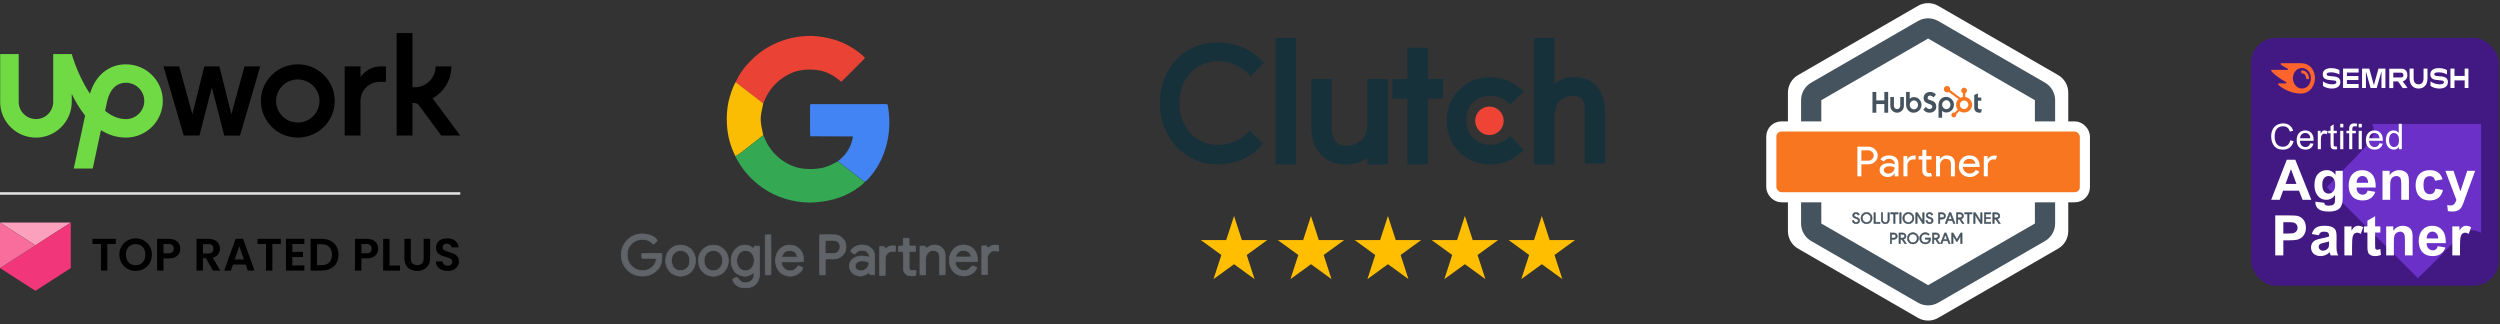 <svg width="540" height="70" viewBox="0 0 540 70" fill="none" xmlns="http://www.w3.org/2000/svg">
<rect x="0" y="0" width="540" height="70" fill="#333333" stroke="none"/>
<g clip-path="url(#clip0_8632_13337)">
<path d="M27.205 25.73C25.589 25.73 24.075 25.051 22.7 23.945L23.035 22.385L23.049 22.327C23.348 20.665 24.294 17.875 27.205 17.875C29.388 17.875 31.164 19.639 31.164 21.806C31.157 23.967 29.381 25.73 27.205 25.73ZM27.205 13.894C23.486 13.894 20.604 16.293 19.432 20.238C17.642 17.572 16.288 14.371 15.495 11.675H11.492V22.016C11.492 24.054 9.818 25.716 7.766 25.716C5.713 25.716 4.039 24.054 4.039 22.016V11.675H0.036V22.016C0.022 26.251 3.493 29.726 7.758 29.726C12.023 29.726 15.495 26.251 15.495 22.016V20.282C16.273 21.893 17.227 23.519 18.384 24.964L15.931 36.41H20.029L21.805 28.108C23.362 29.098 25.152 29.719 27.205 29.719C31.593 29.719 35.167 26.149 35.167 21.792C35.167 17.442 31.594 13.894 27.205 13.894Z" fill="#6FDA44"/>
<path d="M47.387 14.342L49.97 24.683L52.816 14.342H56.208L51.834 29.286H48.442L45.757 18.88L43.078 29.278H39.687L35.312 14.335H38.704L41.55 24.675L44.133 14.335H47.386L47.387 14.342ZM64.323 13.894C59.919 13.894 56.353 17.442 56.353 21.806C56.353 26.178 59.927 29.719 64.323 29.719C68.726 29.719 72.299 26.178 72.299 21.806C72.299 17.435 68.726 13.894 64.323 13.894ZM64.323 26.467C61.732 26.467 59.636 24.386 59.636 21.814C59.636 19.241 61.739 17.16 64.323 17.16C66.913 17.16 69.01 19.241 69.01 21.814C69.01 24.379 66.913 26.467 64.323 26.467ZM81.986 17.688C79.708 17.688 77.867 19.523 77.867 21.778V29.278H74.453V14.342H77.867V16.64C77.867 16.64 79.322 14.335 82.314 14.335H83.362V17.688H81.986ZM93.442 21.229C95.865 19.87 97.51 17.29 97.51 14.335H94.097C94.097 16.828 92.059 18.851 89.548 18.851H89.089V7.13H85.676V29.278H89.089V22.24H89.497C89.832 22.24 90.269 22.457 90.465 22.724L95.312 29.278H99.402L93.442 21.229Z" fill="black"/>
</g>
<line y1="41.788" x2="99.417" y2="41.788" stroke="#E4E4E4" stroke-width="0.546"/>
<path d="M15.295 48.07H0L7.647 52.986L15.295 48.07Z" fill="#FBA0BD"/>
<path d="M15.295 48.07V57.902L7.647 62.818L0 57.902L15.295 48.07Z" fill="#F1367A"/>
<path d="M0 57.902V52.986V48.07L7.647 52.986L0 57.902Z" fill="#F86D9C"/>
<path d="M25.014 51.585V52.696H23.185V58.448H21.808V52.696H19.98V51.585H25.014Z" fill="black"/>
<path d="M29.302 58.517C28.66 58.517 28.07 58.367 27.532 58.065C26.995 57.763 26.569 57.347 26.254 56.816C25.939 56.279 25.782 55.672 25.782 54.997C25.782 54.329 25.939 53.729 26.254 53.198C26.569 52.66 26.995 52.241 27.532 51.939C28.07 51.638 28.66 51.487 29.302 51.487C29.951 51.487 30.541 51.638 31.072 51.939C31.61 52.241 32.032 52.66 32.34 53.198C32.655 53.729 32.812 54.329 32.812 54.997C32.812 55.672 32.655 56.279 32.34 56.816C32.032 57.347 31.61 57.763 31.072 58.065C30.535 58.367 29.945 58.517 29.302 58.517ZM29.302 57.288C29.715 57.288 30.079 57.196 30.394 57.013C30.708 56.823 30.954 56.554 31.131 56.207C31.308 55.859 31.396 55.456 31.396 54.997C31.396 54.538 31.308 54.139 31.131 53.798C30.954 53.45 30.708 53.185 30.394 53.001C30.079 52.818 29.715 52.726 29.302 52.726C28.889 52.726 28.522 52.818 28.201 53.001C27.886 53.185 27.64 53.45 27.463 53.798C27.287 54.139 27.198 54.538 27.198 54.997C27.198 55.456 27.287 55.859 27.463 56.207C27.64 56.554 27.886 56.823 28.201 57.013C28.522 57.196 28.889 57.288 29.302 57.288Z" fill="black"/>
<path d="M38.94 53.709C38.94 54.076 38.851 54.42 38.674 54.742C38.504 55.063 38.232 55.322 37.858 55.518C37.491 55.715 37.025 55.813 36.462 55.813H35.311V58.448H33.935V51.585H36.462C36.993 51.585 37.445 51.677 37.819 51.861C38.192 52.044 38.471 52.297 38.654 52.618C38.844 52.939 38.94 53.303 38.94 53.709ZM36.403 54.702C36.783 54.702 37.065 54.617 37.248 54.447C37.432 54.27 37.524 54.024 37.524 53.709C37.524 53.041 37.15 52.706 36.403 52.706H35.311V54.702H36.403Z" fill="black"/>
<path d="M45.996 58.448L44.482 55.774H43.833V58.448H42.456V51.585H45.032C45.563 51.585 46.016 51.68 46.389 51.87C46.763 52.054 47.041 52.306 47.225 52.628C47.415 52.942 47.51 53.296 47.51 53.69C47.51 54.142 47.379 54.551 47.117 54.919C46.855 55.279 46.465 55.528 45.947 55.666L47.589 58.448H45.996ZM43.833 54.742H44.983C45.357 54.742 45.636 54.653 45.819 54.476C46.003 54.293 46.094 54.04 46.094 53.719C46.094 53.404 46.003 53.162 45.819 52.991C45.636 52.814 45.357 52.726 44.983 52.726H43.833V54.742Z" fill="black"/>
<path d="M53.062 57.141H50.328L49.876 58.448H48.431L50.899 51.576H52.501L54.969 58.448H53.514L53.062 57.141ZM52.688 56.039L51.695 53.168L50.702 56.039H52.688Z" fill="black"/>
<path d="M60.661 51.585V52.696H58.832V58.448H57.455V52.696H55.626V51.585H60.661Z" fill="black"/>
<path d="M63.14 52.696V54.417H65.45V55.508H63.14V57.328H65.745V58.448H61.763V51.576H65.745V52.696H63.14Z" fill="black"/>
<path d="M69.494 51.585C70.215 51.585 70.847 51.726 71.391 52.008C71.942 52.29 72.365 52.693 72.66 53.218C72.961 53.735 73.112 54.339 73.112 55.027C73.112 55.715 72.961 56.318 72.66 56.836C72.365 57.347 71.942 57.744 71.391 58.026C70.847 58.307 70.215 58.448 69.494 58.448H67.095V51.585H69.494ZM69.445 57.278C70.166 57.278 70.723 57.082 71.116 56.688C71.509 56.295 71.706 55.741 71.706 55.027C71.706 54.312 71.509 53.755 71.116 53.355C70.723 52.949 70.166 52.746 69.445 52.746H68.471V57.278H69.445Z" fill="black"/>
<path d="M81.687 53.709C81.687 54.076 81.598 54.42 81.421 54.742C81.251 55.063 80.979 55.322 80.605 55.518C80.238 55.715 79.773 55.813 79.209 55.813H78.059V58.448H76.682V51.585H79.209C79.74 51.585 80.192 51.677 80.566 51.861C80.939 52.044 81.218 52.297 81.402 52.618C81.592 52.939 81.687 53.303 81.687 53.709ZM79.15 54.702C79.53 54.702 79.812 54.617 79.996 54.447C80.179 54.27 80.271 54.024 80.271 53.709C80.271 53.041 79.897 52.706 79.15 52.706H78.059V54.702H79.15Z" fill="black"/>
<path d="M84.139 57.357H86.4V58.448H82.762V51.585H84.139V57.357Z" fill="black"/>
<path d="M88.731 51.585V55.833C88.731 56.298 88.852 56.656 89.094 56.905C89.337 57.147 89.678 57.269 90.117 57.269C90.563 57.269 90.907 57.147 91.149 56.905C91.392 56.656 91.513 56.298 91.513 55.833V51.585H92.9V55.823C92.9 56.407 92.772 56.901 92.516 57.308C92.267 57.708 91.929 58.009 91.503 58.212C91.084 58.416 90.615 58.517 90.097 58.517C89.586 58.517 89.121 58.416 88.701 58.212C88.288 58.009 87.96 57.708 87.718 57.308C87.475 56.901 87.354 56.407 87.354 55.823V51.585H88.731Z" fill="black"/>
<path d="M96.697 58.517C96.219 58.517 95.786 58.435 95.4 58.271C95.019 58.108 94.718 57.872 94.495 57.563C94.272 57.255 94.157 56.892 94.151 56.472H95.626C95.645 56.754 95.744 56.977 95.921 57.141C96.104 57.305 96.353 57.386 96.668 57.386C96.989 57.386 97.242 57.311 97.425 57.16C97.609 57.003 97.7 56.8 97.7 56.551C97.7 56.348 97.638 56.18 97.513 56.049C97.389 55.918 97.232 55.817 97.042 55.745C96.858 55.666 96.602 55.581 96.275 55.489C95.829 55.358 95.465 55.23 95.183 55.105C94.908 54.974 94.669 54.781 94.466 54.525C94.269 54.263 94.171 53.916 94.171 53.483C94.171 53.077 94.272 52.723 94.475 52.421C94.678 52.12 94.964 51.89 95.331 51.733C95.698 51.569 96.117 51.487 96.589 51.487C97.297 51.487 97.871 51.661 98.31 52.008C98.756 52.349 99.001 52.828 99.047 53.444H97.533C97.52 53.208 97.418 53.014 97.228 52.864C97.045 52.706 96.799 52.628 96.491 52.628C96.222 52.628 96.006 52.697 95.842 52.834C95.685 52.972 95.606 53.172 95.606 53.434C95.606 53.617 95.665 53.772 95.783 53.896C95.908 54.014 96.058 54.112 96.235 54.191C96.419 54.263 96.674 54.348 97.002 54.447C97.448 54.578 97.812 54.709 98.094 54.84C98.376 54.971 98.618 55.168 98.821 55.43C99.025 55.692 99.126 56.036 99.126 56.462C99.126 56.829 99.031 57.17 98.841 57.485C98.651 57.8 98.372 58.052 98.005 58.242C97.638 58.425 97.202 58.517 96.697 58.517Z" fill="black"/>
<path d="M177.053 50.72C178.135 50.685 179.217 50.685 180.299 50.72C181.137 50.72 181.905 51.243 182.376 51.924C182.76 52.517 182.778 53.251 182.673 53.931C182.568 54.612 182.062 55.153 181.521 55.537C180.544 56.148 179.374 55.869 178.292 55.939C178.187 57.073 178.292 58.225 178.257 59.36C177.856 59.395 177.454 59.395 177.053 59.36C177.035 56.48 177.018 53.6 177.053 50.72ZM178.274 51.924C178.205 52.849 178.187 53.792 178.257 54.734C179.008 54.734 179.758 54.787 180.509 54.699C181.521 54.35 181.783 52.884 180.962 52.203C180.177 51.697 179.165 51.994 178.274 51.924ZM195.101 53.059C195.118 52.517 195.048 51.976 195.17 51.453C195.554 51.453 195.938 51.453 196.34 51.47C196.375 51.994 196.34 52.517 196.375 53.041C196.776 53.251 197.3 53.093 197.771 53.163C197.789 53.53 197.789 53.896 197.771 54.28C197.3 54.298 196.829 54.315 196.375 54.368C196.375 55.485 196.357 56.602 196.375 57.736C196.357 58.033 196.497 58.365 196.811 58.434C197.16 58.434 197.509 58.435 197.858 58.4C197.893 58.784 197.858 59.168 197.771 59.534C197.213 59.569 196.637 59.639 196.078 59.482C195.642 59.22 195.188 58.819 195.17 58.278C195.048 56.986 195.205 55.694 195.083 54.403C194.734 54.35 194.367 54.298 194.018 54.245C194.018 53.896 194.018 53.547 194.036 53.198C194.385 53.128 194.769 53.163 195.101 53.059ZM183.72 54.263C184.68 52.465 187.735 52.465 188.712 54.263C188.992 54.856 188.922 55.537 188.939 56.166C188.922 57.23 188.957 58.295 188.922 59.36C188.608 59.377 188.293 59.377 187.979 59.36C187.874 59.22 187.787 59.063 187.682 58.923C186.967 59.377 186.129 59.848 185.274 59.552C184.017 59.36 183.057 57.928 183.616 56.724C183.965 55.799 184.977 55.38 185.902 55.31C186.548 55.258 187.176 55.485 187.822 55.52C187.752 54.769 187.194 54.036 186.373 54.088C185.658 53.966 185.064 54.403 184.593 54.891C184.244 54.734 183.965 54.507 183.72 54.263ZM184.715 57.562C184.768 58.19 185.448 58.539 186.024 58.504C186.932 58.435 187.665 57.702 187.717 56.794C187.229 56.358 186.496 56.323 185.885 56.375C185.274 56.427 184.645 56.899 184.715 57.562ZM200.023 53.635C200.581 53.303 201.157 52.867 201.873 52.936C203.077 52.832 204.159 53.896 204.159 55.066C204.177 56.497 204.159 57.911 204.159 59.342C203.758 59.377 203.357 59.395 202.955 59.36C202.903 57.946 203.025 56.532 202.885 55.118C202.815 54.211 201.698 53.931 200.965 54.211C200.319 54.49 199.97 55.188 199.953 55.869C199.918 57.038 199.97 58.19 199.953 59.36C199.534 59.395 199.133 59.395 198.714 59.36C198.696 57.3 198.696 55.223 198.714 53.163C199.098 53.128 199.464 53.128 199.848 53.181C199.901 53.268 199.988 53.512 200.023 53.635ZM206.341 53.495C207.511 52.587 209.378 52.744 210.356 53.861C210.967 54.595 211.229 55.555 211.106 56.515C209.535 56.567 207.947 56.515 206.376 56.532C206.237 57.684 207.423 58.627 208.523 58.434C209.169 58.417 209.553 57.859 209.989 57.457C210.373 57.422 210.687 57.702 211.002 57.841C210.373 59.412 208.296 60.058 206.813 59.29C204.631 58.295 204.474 54.891 206.341 53.495ZM206.359 55.485C207.493 55.537 208.645 55.537 209.797 55.485C209.693 54.63 208.925 54.019 208.069 54.088C207.214 54.036 206.603 54.752 206.359 55.485ZM214.335 53.006C214.772 52.867 215.243 52.936 215.697 53.006C215.732 53.425 215.749 53.844 215.732 54.263C215.278 54.245 214.807 54.123 214.353 54.228C213.707 54.49 213.271 55.118 213.288 55.816C213.253 56.986 213.306 58.138 213.288 59.307C212.887 59.36 212.468 59.36 212.066 59.325C212.049 57.265 212.049 55.188 212.066 53.128C212.381 53.093 212.712 53.093 213.026 53.093C213.131 53.251 213.236 53.408 213.358 53.565C213.69 53.373 214.021 53.181 214.335 53.006ZM191.156 53.757C191.61 53.512 192.011 53.111 192.552 53.111C192.832 53.093 193.128 53.111 193.407 53.128C193.425 53.512 193.425 53.896 193.425 54.263C192.884 54.35 192.238 54.211 191.802 54.612C191.505 54.891 191.226 55.258 191.226 55.694C191.173 56.951 191.261 58.208 191.191 59.482C190.807 59.517 190.405 59.517 190.004 59.499C189.969 57.422 189.969 55.345 190.004 53.285C190.353 53.251 190.685 53.268 191.034 53.32C191.051 53.408 191.121 53.635 191.156 53.757Z" fill="#606469" stroke="#5F6368" stroke-width="0.147" stroke-miterlimit="10"/>
<path d="M136.052 51.383C137.309 50.388 139.124 50.318 140.59 50.859C141.114 51.104 141.707 51.4 141.969 51.976C141.725 52.256 141.463 52.517 141.166 52.744C140.747 52.395 140.311 52.029 139.787 51.854C138.478 51.47 136.925 51.872 136.122 53.006C135.441 53.792 135.406 54.909 135.563 55.904C135.86 57.44 137.431 58.574 138.984 58.434C140.381 58.452 141.76 57.282 141.76 55.834C140.747 55.764 139.735 55.834 138.722 55.799C138.583 55.485 138.565 55.118 138.653 54.786C140.066 54.647 141.515 54.734 142.929 54.734C143.086 56.008 142.894 57.422 141.917 58.347C140.346 60.023 137.501 60.04 135.808 58.574C133.87 56.934 133.643 54.019 135.301 52.081C135.528 51.837 135.773 51.592 136.052 51.383ZM165.288 50.772C165.69 50.702 166.109 50.685 166.51 50.72C166.562 53.582 166.528 56.445 166.528 59.307C166.126 59.447 165.707 59.377 165.288 59.36C165.271 56.497 165.288 53.635 165.288 50.772ZM146.176 53.041C147.066 52.849 148.061 52.954 148.811 53.495C150.277 54.455 150.679 56.619 149.754 58.085C149.213 59.115 148.008 59.656 146.874 59.656C146.106 59.569 145.32 59.307 144.779 58.749C143.854 57.876 143.557 56.445 143.924 55.258C144.186 54.158 145.128 53.338 146.176 53.041ZM146.333 54.228C145.6 54.507 145.111 55.188 145.076 55.956C145.006 56.706 145.146 57.579 145.792 58.05C146.786 58.923 148.567 58.365 148.881 57.09C149.038 56.288 149.056 55.275 148.375 54.682C147.904 54.106 147.031 54.001 146.333 54.228ZM153.192 53.059C154.013 52.884 154.92 52.901 155.653 53.355C157.381 54.245 157.835 56.724 156.736 58.26C156.177 59.168 155.095 59.656 154.048 59.674C153.053 59.604 152.023 59.168 151.464 58.312C150.906 57.579 150.818 56.619 150.906 55.729C151.028 54.472 152.023 53.425 153.192 53.059ZM153.472 54.211C151.831 54.717 151.621 57.23 152.983 58.155C153.646 58.609 154.676 58.609 155.287 58.05C156.282 57.265 156.334 55.642 155.514 54.717C155.008 54.141 154.17 54.001 153.472 54.211ZM158.062 55.24C158.394 53.931 159.633 52.814 161.029 52.954C161.71 52.901 162.251 53.355 162.81 53.669C162.862 53.495 162.914 53.32 162.967 53.146C163.333 53.128 163.7 53.128 164.049 53.146C164.084 55.136 164.049 57.143 164.066 59.133C164.084 60.11 163.682 61.175 162.827 61.716C162.077 62.205 161.134 62.205 160.279 62.117C159.319 61.978 158.516 61.315 158.219 60.389C158.516 60.163 158.848 59.883 159.232 59.953C159.563 60.302 159.842 60.704 160.279 60.931C161.064 61.315 162.094 60.983 162.6 60.285C162.88 59.866 162.862 59.342 162.862 58.871C162.216 59.29 161.483 59.744 160.68 59.656C159.877 59.534 159.022 59.185 158.568 58.469C157.905 57.544 157.783 56.322 158.062 55.24ZM160.314 54.245C158.952 54.874 158.778 56.898 159.738 57.946C160.314 58.522 161.186 58.644 161.902 58.26C163.246 57.44 163.264 55.188 161.954 54.333C161.448 54.071 160.855 54.036 160.314 54.245ZM168.448 53.827C169.024 53.216 169.826 52.901 170.664 52.954C171.694 52.901 172.654 53.565 173.178 54.42C173.527 55.048 173.562 55.782 173.544 56.497C171.991 56.689 170.402 56.497 168.832 56.584C168.692 57.771 169.966 58.731 171.083 58.452C171.729 58.382 172.078 57.824 172.462 57.387C172.794 57.527 173.108 57.684 173.422 57.824C173.213 58.731 172.288 59.342 171.415 59.552C170.49 59.831 169.495 59.534 168.727 59.011C167.889 58.4 167.575 57.317 167.47 56.34C167.54 55.45 167.767 54.472 168.448 53.827ZM169.792 54.263C169.25 54.455 169.006 55.031 168.849 55.537C169.984 55.554 171.118 55.554 172.253 55.537C172.13 55.17 172.043 54.752 171.729 54.49C171.205 54.053 170.42 54.036 169.792 54.263Z" fill="#606469" stroke="#5F6368" stroke-width="0.147" stroke-miterlimit="10"/>
<path d="M162.267 13.025C165.723 9.447 170.768 7.58 175.707 7.772C178.605 7.964 181.502 8.714 183.981 10.268C185.01 10.913 186.04 11.594 186.843 12.502C186.058 13.409 185.15 14.212 184.312 15.085C183.44 15.94 182.602 16.848 181.694 17.668C180.28 16.377 178.517 15.399 176.597 15.137C174.608 14.91 172.496 14.998 170.68 15.905C168.638 16.848 166.945 18.384 165.81 20.321C165.426 20.967 165.165 21.683 164.85 22.363C162.826 20.88 160.888 19.274 158.881 17.756C159.701 15.975 160.853 14.369 162.267 13.025Z" fill="#EA4335"/>
<path d="M158.899 17.738C160.906 19.257 162.843 20.845 164.868 22.346C164.571 23.795 164.117 25.278 164.397 26.779C164.484 27.6 164.728 28.403 164.868 29.206C163.297 30.445 161.691 31.667 160.12 32.923C159.719 33.238 159.3 33.517 158.846 33.744C157.747 31.579 157.118 29.188 157.013 26.762C156.926 25.174 157.031 23.568 157.345 21.997C157.729 20.548 158.131 19.065 158.899 17.738Z" fill="#FBBC04"/>
<path d="M175.061 22.486C179.984 22.486 184.906 22.486 189.828 22.486C190.456 22.486 191.085 22.433 191.713 22.538C192.795 27.896 191.626 33.814 188.065 38.038C187.681 38.491 187.297 38.998 186.773 39.294C184.801 37.846 182.933 36.292 180.978 34.826C182.689 33.552 183.998 31.614 184.225 29.467C181.153 29.415 178.081 29.485 175.009 29.433C174.922 27.617 175.009 25.785 174.974 23.969C174.992 23.48 174.904 22.974 175.061 22.486Z" fill="#4284F4"/>
<path d="M160.12 32.941C161.691 31.684 163.297 30.462 164.868 29.223C165.252 29.939 165.496 30.742 165.95 31.422C167.381 33.761 169.651 35.489 172.304 36.222C174.154 36.624 176.074 36.624 177.907 36.188C178.989 35.908 179.984 35.385 180.961 34.843C182.916 36.31 184.784 37.881 186.756 39.312C186.285 39.923 185.639 40.342 185.01 40.778C182.078 42.855 178.448 43.675 174.904 43.763C171.326 43.693 167.748 42.681 164.798 40.621C162.25 38.876 160.19 36.519 158.829 33.761C159.3 33.534 159.719 33.255 160.12 32.941Z" fill="#34A853"/>
<path d="M275.531 8.194H279.957V35.52H275.531V8.194Z" fill="#17313B"/>
<path d="M295.353 26.86C295.353 31.094 291.889 31.479 290.734 31.479C288.04 31.479 287.655 28.977 287.655 27.63V17.046H283.229V27.438C283.229 29.939 283.999 32.249 285.538 33.596C286.885 34.943 288.617 35.52 290.734 35.52C292.273 35.52 294.198 35.135 295.353 33.981V35.52H299.779V17.046H295.353V26.86Z" fill="#17313B"/>
<path d="M308.438 10.311H304.012V17.046H300.741V21.28H304.012V35.52H308.438V21.28H311.71V17.046H308.438V10.311Z" fill="#17313B"/>
<path d="M325.566 29.939C324.603 30.709 323.256 31.287 321.909 31.287C318.83 31.287 316.713 28.977 316.713 25.898C316.713 22.819 318.83 20.702 321.909 20.702C323.256 20.702 324.603 21.087 325.566 22.049L326.143 22.627L329.222 19.74L328.452 19.163C326.72 17.623 324.411 16.661 321.909 16.661C316.521 16.661 312.48 20.702 312.48 26.091C312.48 31.479 316.521 35.52 321.909 35.52C324.411 35.52 326.72 34.558 328.452 33.019L329.222 32.441L326.143 29.362L325.566 29.939Z" fill="#17313B"/>
<path d="M344.81 18.585C343.463 17.238 342.116 16.661 339.999 16.661C338.459 16.661 336.92 17.046 335.765 18.201V8.194H331.339V35.52H335.765V25.321C335.765 21.087 338.652 20.702 339.806 20.702C342.5 20.702 342.308 23.204 342.308 24.551V35.328H346.734V24.744C346.734 22.242 346.157 19.933 344.81 18.585Z" fill="#17313B"/>
<path d="M321.717 29.17C323.417 29.17 324.796 27.791 324.796 26.091C324.796 24.39 323.417 23.012 321.717 23.012C320.016 23.012 318.638 24.39 318.638 26.091C318.638 27.791 320.016 29.17 321.717 29.17Z" fill="#EF4335"/>
<path d="M269.373 28.785C267.834 30.324 265.524 31.287 263.023 31.287C258.212 31.287 254.748 27.438 254.748 22.242C254.748 17.046 258.212 13.197 263.215 13.197C265.524 13.197 267.834 14.159 269.566 15.891L270.143 16.469L273.029 13.582L272.452 13.005C269.95 10.503 266.679 9.156 263.215 9.156C255.902 8.963 250.514 14.737 250.514 22.242C250.514 29.747 255.902 35.52 263.023 35.52C266.486 35.52 269.95 34.173 272.26 31.671L272.837 31.094L269.95 28.207L269.373 28.785Z" fill="#17313B"/>
<path d="M266.554 46.652L268.246 51.86H273.722L269.292 55.078L270.984 60.286L266.554 57.068L262.124 60.286L263.816 55.078L259.386 51.86H264.862L266.554 46.652Z" fill="#FFBE00"/>
<path d="M283.174 46.652L284.867 51.86H290.343L285.912 55.078L287.605 60.286L283.174 57.068L278.744 60.286L280.436 55.078L276.006 51.86H281.482L283.174 46.652Z" fill="#FFBE00"/>
<path d="M299.794 46.652L301.487 51.86H306.963L302.532 55.078L304.225 60.286L299.794 57.068L295.364 60.286L297.056 55.078L292.626 51.86H298.102L299.794 46.652Z" fill="#FFBE00"/>
<path d="M316.415 46.652L318.107 51.86H323.583L319.153 55.078L320.845 60.286L316.415 57.068L311.984 60.286L313.677 55.078L309.246 51.86H314.722L316.415 46.652Z" fill="#FFBE00"/>
<path d="M333.035 46.652L334.727 51.86H340.203L335.773 55.078L337.465 60.286L333.035 57.068L328.605 60.286L330.297 55.078L325.867 51.86H331.343L333.035 46.652Z" fill="#FFBE00"/>
<path d="M414.284 1.262C415.636 0.481 417.302 0.481 418.654 1.262L444.56 16.218C445.912 16.999 446.745 18.442 446.745 20.003V49.917C446.745 51.478 445.912 52.92 444.56 53.701L418.654 68.658C417.302 69.439 415.636 69.439 414.284 68.658L388.378 53.701C387.026 52.92 386.193 51.478 386.193 49.917V20.003C386.193 18.442 387.026 16.999 388.378 16.218L414.284 1.262Z" fill="white"/>
<g clip-path="url(#clip1_8632_13337)">
<path d="M404.454 19.851H405.279V21.683H407.018V19.851H407.843V24.347H407.018V22.477H405.279V24.347H404.454V19.851ZM410.455 22.883C410.455 23.259 410.149 23.565 409.772 23.565C409.396 23.565 409.089 23.259 409.089 22.883V20.947H408.308V22.883C408.308 23.69 408.965 24.347 409.772 24.347C410.58 24.347 411.237 23.69 411.237 22.883V20.947H410.455V22.883ZM413.42 20.969C413.032 20.969 412.761 21.082 412.5 21.339V19.851H411.715V22.608C411.715 23.64 412.461 24.347 413.3 24.347C414.232 24.347 415.048 23.628 415.048 22.658C415.048 21.701 414.295 20.969 413.42 20.969ZM413.439 23.621C412.908 23.621 412.501 23.177 412.501 22.658C412.501 22.139 412.908 21.695 413.439 21.695C413.89 21.695 414.296 22.139 414.296 22.658C414.296 23.177 413.89 23.621 413.439 23.621ZM416.366 21.167C416.366 20.773 416.629 20.648 416.916 20.648C417.148 20.648 417.454 20.823 417.654 21.035L418.167 20.435C417.911 20.091 417.392 19.853 416.966 19.853C416.116 19.853 415.503 20.348 415.503 21.167C415.503 22.687 417.373 22.205 417.373 23.056C417.373 23.318 417.117 23.55 416.823 23.55C416.36 23.55 416.21 23.325 415.997 23.087L415.428 23.675C415.791 24.119 416.241 24.345 416.779 24.345C417.586 24.345 418.236 23.844 418.236 23.062C418.236 21.373 416.366 21.899 416.366 21.167ZM420.301 20.925C419.463 20.925 418.717 21.632 418.717 22.664V25.429H419.501V23.934C419.763 24.19 420.033 24.303 420.421 24.303C421.297 24.303 422.05 23.571 422.05 22.614C422.05 21.645 421.233 20.925 420.301 20.925ZM420.441 23.577C419.909 23.577 419.503 23.133 419.503 22.614C419.503 22.095 419.909 21.651 420.441 21.651C420.891 21.651 421.298 22.095 421.298 22.614C421.298 23.133 420.891 23.577 420.441 23.577ZM427.824 23.621C427.361 23.621 427.23 23.421 427.23 23.115V21.758H427.949V21.07H427.23V20.163L426.436 20.519V23.284C426.436 23.991 426.924 24.347 427.593 24.347C427.693 24.347 427.83 24.341 427.906 24.322L428.099 23.609C428.012 23.615 427.912 23.621 427.824 23.621Z" fill="#45535E"/>
<path d="M425.755 21.797C425.605 21.539 425.394 21.331 425.129 21.175C424.931 21.06 424.727 20.987 424.496 20.956V20.134C424.727 20.036 424.87 19.819 424.87 19.566C424.87 19.22 424.593 18.941 424.248 18.941C423.903 18.941 423.622 19.22 423.622 19.566C423.622 19.819 423.757 20.036 423.988 20.134V20.956C423.803 20.983 423.611 21.04 423.436 21.129C423.079 20.858 421.907 19.967 421.222 19.447C421.238 19.389 421.251 19.328 421.251 19.265C421.251 18.882 420.941 18.573 420.559 18.573C420.176 18.573 419.867 18.882 419.867 19.265C419.867 19.647 420.177 19.957 420.559 19.957C420.69 19.957 420.81 19.919 420.914 19.856L421.059 19.965L423.047 21.398C422.941 21.494 422.844 21.604 422.765 21.727C422.607 21.978 422.51 22.254 422.51 22.555V22.618C422.51 22.83 422.55 23.029 422.618 23.217C422.679 23.381 422.767 23.529 422.876 23.664L422.216 24.325C422.121 24.29 422.017 24.282 421.917 24.304C421.818 24.326 421.726 24.376 421.654 24.449C421.605 24.498 421.565 24.557 421.538 24.622C421.511 24.687 421.498 24.757 421.498 24.827C421.498 24.97 421.554 25.104 421.655 25.205C421.704 25.255 421.763 25.294 421.828 25.321C421.893 25.348 421.963 25.362 422.033 25.362C422.103 25.362 422.173 25.348 422.238 25.321C422.303 25.294 422.362 25.255 422.411 25.205C422.461 25.155 422.5 25.096 422.527 25.032C422.554 24.967 422.568 24.897 422.568 24.827C422.568 24.772 422.559 24.718 422.543 24.666L423.225 23.985C423.318 24.049 423.419 24.103 423.528 24.15C423.742 24.243 423.978 24.299 424.237 24.299H424.284C424.57 24.299 424.84 24.232 425.093 24.095C425.36 23.95 425.569 23.751 425.727 23.498C425.886 23.244 425.974 22.963 425.974 22.654V22.639C425.974 22.335 425.903 22.054 425.755 21.797ZM424.922 23.228C424.737 23.434 424.525 23.56 424.284 23.56H424.244C424.107 23.56 423.973 23.522 423.841 23.453C423.693 23.377 423.58 23.269 423.488 23.131C423.393 22.997 423.341 22.85 423.341 22.694V22.646C423.341 22.493 423.37 22.347 423.445 22.21C423.524 22.06 423.631 21.943 423.773 21.85C423.913 21.758 424.063 21.713 424.229 21.713H424.244C424.395 21.713 424.538 21.743 424.673 21.812C424.81 21.885 424.922 21.986 425.009 22.118C425.094 22.25 425.144 22.392 425.16 22.548C425.163 22.58 425.164 22.613 425.164 22.645C425.164 22.855 425.084 23.051 424.922 23.228Z" fill="#F8761F"/>
</g>
<path d="M417.562 6.431L440.629 19.749C441.305 20.14 441.722 20.861 441.722 21.642V48.278C441.722 49.059 441.305 49.78 440.629 50.17L417.562 63.488C416.886 63.879 416.053 63.879 415.377 63.488L392.309 50.17C391.633 49.78 391.216 49.059 391.216 48.278V21.642C391.216 20.861 391.633 20.14 392.309 19.749L415.377 6.431C416.053 6.041 416.886 6.041 417.562 6.431Z" stroke="#45535E" stroke-width="4.37"/>
<rect x="382.602" y="27.312" width="67.735" height="15.295" rx="2.185" fill="#F8761F" stroke="white" stroke-width="2.185"/>
<path d="M402.063 35.497V38.094H401.198V31.682H403.491C404.074 31.682 404.569 31.867 404.976 32.238C405.389 32.608 405.596 33.058 405.596 33.59C405.596 34.133 405.389 34.587 404.976 34.951C404.575 35.315 404.08 35.497 403.491 35.497H402.063ZM402.063 32.47V34.709H403.51C403.854 34.709 404.139 34.599 404.365 34.378C404.597 34.157 404.713 33.894 404.713 33.59C404.713 33.291 404.597 33.032 404.365 32.811C404.139 32.584 403.854 32.47 403.51 32.47H402.063Z" fill="white"/>
<path d="M406.892 36.751C406.892 36.966 406.986 37.145 407.174 37.288C407.368 37.431 407.593 37.503 407.85 37.503C408.214 37.503 408.536 37.375 408.818 37.118C409.106 36.861 409.25 36.56 409.25 36.214C408.981 36.011 408.605 35.909 408.123 35.909C407.772 35.909 407.477 35.99 407.239 36.151C407.008 36.312 406.892 36.512 406.892 36.751ZM408.01 33.563C408.649 33.563 409.153 33.727 409.523 34.055C409.892 34.378 410.077 34.822 410.077 35.39V38.094H409.25V37.485H409.213C408.856 37.987 408.38 38.237 407.784 38.237C407.277 38.237 406.851 38.094 406.507 37.807C406.168 37.521 405.999 37.163 405.999 36.733C405.999 36.279 406.178 35.918 406.535 35.649C406.898 35.381 407.38 35.246 407.982 35.246C408.495 35.246 408.918 35.336 409.25 35.515V35.327C409.25 35.04 409.131 34.799 408.893 34.602C408.655 34.399 408.376 34.297 408.057 34.297C407.575 34.297 407.192 34.491 406.911 34.879L406.15 34.423C406.569 33.849 407.189 33.563 408.01 33.563Z" fill="white"/>
<path d="M416.539 38.166C416.164 38.166 415.85 38.055 415.6 37.834C415.356 37.614 415.23 37.306 415.224 36.912V34.458H414.416V33.706H415.224V32.363H416.088V33.706H417.216V34.458H416.088V36.643C416.088 36.936 416.148 37.136 416.267 37.243C416.386 37.345 416.521 37.396 416.671 37.396C416.74 37.396 416.806 37.39 416.868 37.378C416.937 37.36 417 37.339 417.056 37.315L417.329 38.049C417.103 38.127 416.84 38.166 416.539 38.166ZM411.146 33.706H411.973V34.423H412.01C412.267 33.861 412.797 33.581 413.598 33.581L413.777 33.599V34.458L413.392 34.423C412.991 34.423 412.659 34.542 412.396 34.781C412.139 35.014 412.01 35.312 412.01 35.676V38.094H411.146V33.706Z" fill="white"/>
<path d="M418.186 33.706H419.013V34.315H419.051C419.182 34.1 419.383 33.921 419.652 33.778C419.928 33.635 420.213 33.563 420.507 33.563C421.071 33.563 421.503 33.718 421.804 34.029C422.111 34.333 422.264 34.769 422.264 35.336V38.094H421.4V35.39C421.381 34.673 421.002 34.315 420.263 34.315C419.918 34.315 419.63 34.449 419.398 34.718C419.166 34.981 419.051 35.297 419.051 35.667V38.094H418.186V33.706Z" fill="white"/>
<path d="M425.44 38.237C424.763 38.237 424.206 38.016 423.767 37.575C423.329 37.133 423.11 36.575 423.11 35.9C423.11 35.231 423.323 34.676 423.749 34.234C424.175 33.787 424.72 33.563 425.384 33.563C426.066 33.563 426.608 33.775 427.009 34.199C427.416 34.617 427.62 35.205 427.62 35.963L427.61 36.052H423.993C424.005 36.482 424.156 36.828 424.444 37.091C424.732 37.354 425.077 37.485 425.477 37.485C426.029 37.485 426.461 37.222 426.774 36.697L427.545 37.055C427.338 37.425 427.05 37.715 426.68 37.924C426.317 38.133 425.903 38.237 425.44 38.237ZM424.059 35.372H426.699C426.674 35.067 426.542 34.817 426.304 34.62C426.073 34.417 425.759 34.315 425.365 34.315C425.039 34.315 424.757 34.411 424.519 34.602C424.287 34.793 424.134 35.049 424.059 35.372Z" fill="white"/>
<path d="M429.369 38.094H428.504V33.706H429.331V34.423H429.369C429.456 34.19 429.635 33.993 429.904 33.831C430.18 33.664 430.449 33.581 430.712 33.581C430.963 33.581 431.176 33.617 431.351 33.688L431.088 34.485C430.982 34.444 430.813 34.423 430.581 34.423C430.255 34.423 429.97 34.548 429.726 34.799C429.488 35.049 429.369 35.342 429.369 35.676V38.094Z" fill="white"/>
<mask id="path-20-outside-1_8632_13337" maskUnits="userSpaceOnUse" x="399.082" y="44.885" width="34" height="8" fill="black">
<rect fill="white" x="399.082" y="44.885" width="34" height="8"/>
<path d="M401.688 47.658C401.688 47.863 401.612 48.028 401.462 48.153C401.309 48.275 401.123 48.336 400.904 48.336C400.71 48.336 400.538 48.279 400.39 48.166C400.241 48.052 400.139 47.897 400.082 47.7L400.37 47.583C400.39 47.652 400.417 47.716 400.452 47.773C400.487 47.829 400.528 47.879 400.573 47.92C400.621 47.959 400.674 47.991 400.731 48.015C400.788 48.037 400.848 48.048 400.911 48.048C401.049 48.048 401.161 48.013 401.249 47.943C401.336 47.871 401.38 47.776 401.38 47.658C401.38 47.56 401.344 47.475 401.272 47.406C401.204 47.338 401.077 47.272 400.891 47.209C400.703 47.141 400.587 47.095 400.541 47.071C400.292 46.944 400.167 46.758 400.167 46.511C400.167 46.338 400.236 46.191 400.373 46.068C400.513 45.946 400.685 45.885 400.888 45.885C401.067 45.885 401.222 45.931 401.353 46.022C401.485 46.112 401.572 46.224 401.616 46.36L401.334 46.478C401.308 46.391 401.255 46.319 401.176 46.262C401.1 46.203 401.006 46.173 400.895 46.173C400.777 46.173 400.677 46.206 400.596 46.272C400.516 46.333 400.475 46.412 400.475 46.511C400.475 46.592 400.507 46.661 400.57 46.721C400.64 46.779 400.792 46.849 401.026 46.93C401.264 47.011 401.433 47.111 401.534 47.228C401.636 47.344 401.688 47.487 401.688 47.658Z"/>
<path d="M404.381 47.111C404.381 47.458 404.265 47.749 404.034 47.982C403.8 48.218 403.514 48.336 403.175 48.336C402.834 48.336 402.548 48.218 402.316 47.982C402.085 47.749 401.969 47.458 401.969 47.111C401.969 46.763 402.085 46.472 402.316 46.239C402.548 46.003 402.834 45.885 403.175 45.885C403.516 45.885 403.802 46.004 404.034 46.242C404.265 46.476 404.381 46.765 404.381 47.111ZM402.277 47.111C402.277 47.382 402.362 47.605 402.532 47.782C402.705 47.959 402.919 48.048 403.175 48.048C403.43 48.048 403.644 47.959 403.814 47.782C403.987 47.608 404.073 47.384 404.073 47.111C404.073 46.837 403.987 46.614 403.814 46.439C403.644 46.262 403.43 46.173 403.175 46.173C402.919 46.173 402.705 46.262 402.532 46.439C402.362 46.616 402.277 46.84 402.277 47.111Z"/>
<path d="M406.087 48.284H404.77V45.937H405.071V47.995H406.087V48.284Z"/>
<path d="M407.219 48.336C406.959 48.336 406.749 48.251 406.59 48.081C406.43 47.912 406.35 47.69 406.35 47.412V45.937H406.652V47.425C406.652 47.617 406.702 47.769 406.803 47.881C406.903 47.992 407.042 48.048 407.219 48.048C407.396 48.048 407.535 47.992 407.635 47.881C407.736 47.769 407.786 47.617 407.786 47.425V45.937H408.087V47.412C408.087 47.696 408.009 47.921 407.851 48.087C407.694 48.253 407.483 48.336 407.219 48.336Z"/>
<path d="M409.338 46.226V48.284H409.036V46.226H408.381V45.937H409.993V46.226H409.338Z"/>
<path d="M410.643 48.284H410.341V45.937H410.643V48.284Z"/>
<path d="M413.414 47.111C413.414 47.458 413.298 47.749 413.066 47.982C412.833 48.218 412.546 48.336 412.208 48.336C411.867 48.336 411.581 48.218 411.349 47.982C411.117 47.749 411.002 47.458 411.002 47.111C411.002 46.763 411.117 46.472 411.349 46.239C411.581 46.003 411.867 45.885 412.208 45.885C412.549 45.885 412.835 46.004 413.066 46.242C413.298 46.476 413.414 46.765 413.414 47.111ZM411.31 47.111C411.31 47.382 411.395 47.605 411.565 47.782C411.738 47.959 411.952 48.048 412.208 48.048C412.463 48.048 412.676 47.959 412.847 47.782C413.019 47.608 413.106 47.384 413.106 47.111C413.106 46.837 413.019 46.614 412.847 46.439C412.676 46.262 412.463 46.173 412.208 46.173C411.952 46.173 411.738 46.262 411.565 46.439C411.395 46.616 411.31 46.84 411.31 47.111Z"/>
<path d="M414.104 48.284H413.802V45.937H414.17L415.31 47.763H415.323L415.31 47.31V45.937H415.612V48.284H415.297L414.104 46.37H414.091L414.104 46.822V48.284Z"/>
<path d="M417.566 47.658C417.566 47.863 417.491 48.028 417.34 48.153C417.187 48.275 417.001 48.336 416.783 48.336C416.588 48.336 416.417 48.279 416.268 48.166C416.12 48.052 416.017 47.897 415.96 47.7L416.248 47.583C416.268 47.652 416.295 47.716 416.33 47.773C416.365 47.829 416.406 47.879 416.452 47.92C416.5 47.959 416.552 47.991 416.609 48.015C416.666 48.037 416.726 48.048 416.789 48.048C416.927 48.048 417.039 48.013 417.127 47.943C417.214 47.871 417.258 47.776 417.258 47.658C417.258 47.56 417.222 47.475 417.15 47.406C417.082 47.338 416.955 47.272 416.77 47.209C416.582 47.141 416.465 47.095 416.419 47.071C416.17 46.944 416.045 46.758 416.045 46.511C416.045 46.338 416.114 46.191 416.252 46.068C416.392 45.946 416.563 45.885 416.766 45.885C416.945 45.885 417.101 45.931 417.232 46.022C417.363 46.112 417.45 46.224 417.494 46.36L417.212 46.478C417.186 46.391 417.133 46.319 417.055 46.262C416.978 46.203 416.884 46.173 416.773 46.173C416.655 46.173 416.555 46.206 416.475 46.272C416.394 46.333 416.353 46.412 416.353 46.511C416.353 46.592 416.385 46.661 416.448 46.721C416.518 46.779 416.67 46.849 416.904 46.93C417.142 47.011 417.311 47.111 417.412 47.228C417.515 47.344 417.566 47.487 417.566 47.658Z"/>
<path d="M419.016 47.333V48.284H418.715V45.937H419.514C419.718 45.937 419.89 46.005 420.032 46.14C420.176 46.276 420.248 46.441 420.248 46.635C420.248 46.834 420.176 47 420.032 47.133C419.892 47.267 419.72 47.333 419.514 47.333H419.016ZM419.016 46.226V47.045H419.521C419.641 47.045 419.74 47.005 419.819 46.924C419.9 46.843 419.94 46.747 419.94 46.635C419.94 46.526 419.9 46.431 419.819 46.35C419.74 46.267 419.641 46.226 419.521 46.226H419.016Z"/>
<path d="M421.219 46.308L420.836 47.366H421.616L421.232 46.308H421.219ZM420.505 48.284H420.17L421.055 45.937H421.396L422.281 48.284H421.947L421.721 47.648H420.734L420.505 48.284Z"/>
<path d="M422.89 46.226V47.051H423.376C423.498 47.051 423.602 47.012 423.687 46.934C423.772 46.853 423.815 46.753 423.815 46.635C423.815 46.526 423.774 46.431 423.693 46.35C423.615 46.267 423.515 46.226 423.395 46.226H422.89ZM422.89 48.284H422.589V45.937H423.389C423.592 45.937 423.764 46.005 423.906 46.14C424.051 46.274 424.123 46.439 424.123 46.635C424.123 46.797 424.069 46.941 423.962 47.068C423.857 47.193 423.724 47.272 423.562 47.307L423.556 47.317L424.215 48.271V48.284H423.857L423.225 47.333H422.89V48.284Z"/>
<path d="M425.316 46.226V48.284H425.015V46.226H424.359V45.937H425.972V46.226H425.316Z"/>
<path d="M426.621 48.284H426.319V45.937H426.686L427.827 47.763H427.84L427.827 47.31V45.937H428.128V48.284H427.814L426.621 46.37H426.608L426.621 46.822V48.284Z"/>
<path d="M430.004 45.937V46.226H428.936V46.97H429.899V47.252H428.936V47.995H430.004V48.284H428.634V45.937H430.004Z"/>
<path d="M430.745 46.226V47.051H431.23C431.352 47.051 431.456 47.012 431.541 46.934C431.626 46.853 431.669 46.753 431.669 46.635C431.669 46.526 431.629 46.431 431.548 46.35C431.469 46.267 431.37 46.226 431.25 46.226H430.745ZM430.745 48.284H430.443V45.937H431.243C431.446 45.937 431.619 46.005 431.761 46.14C431.905 46.274 431.977 46.439 431.977 46.635C431.977 46.797 431.924 46.941 431.817 47.068C431.712 47.193 431.578 47.272 431.417 47.307L431.41 47.317L432.069 48.271V48.284H431.712L431.079 47.333H430.745V48.284Z"/>
<path d="M408.594 51.703V52.654H408.293V50.307H409.092C409.296 50.307 409.468 50.375 409.61 50.51C409.754 50.646 409.826 50.811 409.826 51.005C409.826 51.204 409.754 51.37 409.61 51.504C409.47 51.637 409.298 51.703 409.092 51.703H408.594ZM408.594 50.596V51.415H409.099C409.219 51.415 409.318 51.374 409.397 51.294C409.478 51.213 409.518 51.117 409.518 51.005C409.518 50.896 409.478 50.801 409.397 50.72C409.318 50.637 409.219 50.596 409.099 50.596H408.594Z"/>
<path d="M410.477 50.596V51.422H410.962C411.084 51.422 411.188 51.382 411.273 51.303C411.359 51.223 411.401 51.123 411.401 51.005C411.401 50.896 411.361 50.801 411.28 50.72C411.201 50.637 411.102 50.596 410.982 50.596H410.477ZM410.477 52.654H410.175V50.307H410.975C411.178 50.307 411.351 50.375 411.493 50.51C411.637 50.644 411.709 50.809 411.709 51.005C411.709 51.167 411.656 51.311 411.549 51.438C411.444 51.562 411.31 51.642 411.149 51.677L411.142 51.687L411.801 52.641V52.654H411.444L410.811 51.703H410.477V52.654Z"/>
<path d="M414.4 51.48C414.4 51.828 414.285 52.118 414.053 52.352C413.819 52.588 413.533 52.706 413.194 52.706C412.853 52.706 412.567 52.588 412.336 52.352C412.104 52.118 411.988 51.828 411.988 51.48C411.988 51.133 412.104 50.843 412.336 50.609C412.567 50.373 412.853 50.255 413.194 50.255C413.535 50.255 413.821 50.374 414.053 50.612C414.285 50.846 414.4 51.135 414.4 51.48ZM412.296 51.48C412.296 51.752 412.382 51.975 412.552 52.152C412.725 52.329 412.939 52.418 413.194 52.418C413.45 52.418 413.663 52.329 413.833 52.152C414.006 51.978 414.092 51.754 414.092 51.48C414.092 51.207 414.006 50.983 413.833 50.809C413.663 50.632 413.45 50.543 413.194 50.543C412.939 50.543 412.725 50.632 412.552 50.809C412.382 50.986 412.296 51.21 412.296 51.48Z"/>
<path d="M417.015 51.576C417.015 51.903 416.918 52.164 416.724 52.359C416.505 52.59 416.218 52.706 415.862 52.706C415.521 52.706 415.232 52.588 414.996 52.352C414.76 52.116 414.642 51.826 414.642 51.48C414.642 51.135 414.76 50.845 414.996 50.609C415.232 50.373 415.521 50.255 415.862 50.255C416.034 50.255 416.197 50.285 416.35 50.346C416.503 50.408 416.628 50.494 416.727 50.605L416.511 50.822C416.438 50.734 416.344 50.667 416.229 50.618C416.115 50.568 415.993 50.543 415.862 50.543C415.606 50.543 415.39 50.632 415.213 50.809C415.038 50.988 414.95 51.212 414.95 51.48C414.95 51.749 415.038 51.973 415.213 52.152C415.39 52.329 415.606 52.418 415.862 52.418C416.095 52.418 416.29 52.352 416.445 52.221C416.6 52.09 416.69 51.91 416.714 51.68H415.862V51.399H416.999C417.01 51.46 417.015 51.519 417.015 51.576Z"/>
<path d="M417.716 50.596V51.422H418.201C418.323 51.422 418.427 51.382 418.512 51.303C418.598 51.223 418.64 51.123 418.64 51.005C418.64 50.896 418.6 50.801 418.519 50.72C418.44 50.637 418.341 50.596 418.221 50.596H417.716ZM417.716 52.654H417.414V50.307H418.214C418.417 50.307 418.59 50.375 418.732 50.51C418.876 50.644 418.948 50.809 418.948 51.005C418.948 51.167 418.895 51.311 418.788 51.438C418.683 51.562 418.549 51.642 418.388 51.677L418.381 51.687L419.04 52.641V52.654H418.683L418.05 51.703H417.716V52.654Z"/>
<path d="M420.194 50.678L419.811 51.736H420.591L420.207 50.678H420.194ZM419.48 52.654H419.145L420.03 50.307H420.371L421.256 52.654H420.922L420.696 52.018H419.709L419.48 52.654Z"/>
<path d="M421.865 52.654H421.564V50.307H421.865L422.682 51.736H422.695L423.511 50.307H423.812V52.654H423.511V51.261L423.524 50.868H423.511L422.777 52.156H422.6L421.865 50.868H421.852L421.865 51.261V52.654Z"/>
</mask>
<path d="M401.688 47.658C401.688 47.863 401.612 48.028 401.462 48.153C401.309 48.275 401.123 48.336 400.904 48.336C400.71 48.336 400.538 48.279 400.39 48.166C400.241 48.052 400.139 47.897 400.082 47.7L400.37 47.583C400.39 47.652 400.417 47.716 400.452 47.773C400.487 47.829 400.528 47.879 400.573 47.92C400.621 47.959 400.674 47.991 400.731 48.015C400.788 48.037 400.848 48.048 400.911 48.048C401.049 48.048 401.161 48.013 401.249 47.943C401.336 47.871 401.38 47.776 401.38 47.658C401.38 47.56 401.344 47.475 401.272 47.406C401.204 47.338 401.077 47.272 400.891 47.209C400.703 47.141 400.587 47.095 400.541 47.071C400.292 46.944 400.167 46.758 400.167 46.511C400.167 46.338 400.236 46.191 400.373 46.068C400.513 45.946 400.685 45.885 400.888 45.885C401.067 45.885 401.222 45.931 401.353 46.022C401.485 46.112 401.572 46.224 401.616 46.36L401.334 46.478C401.308 46.391 401.255 46.319 401.176 46.262C401.1 46.203 401.006 46.173 400.895 46.173C400.777 46.173 400.677 46.206 400.596 46.272C400.516 46.333 400.475 46.412 400.475 46.511C400.475 46.592 400.507 46.661 400.57 46.721C400.64 46.779 400.792 46.849 401.026 46.93C401.264 47.011 401.433 47.111 401.534 47.228C401.636 47.344 401.688 47.487 401.688 47.658Z" fill="#45535E"/>
<path d="M404.381 47.111C404.381 47.458 404.265 47.749 404.034 47.982C403.8 48.218 403.514 48.336 403.175 48.336C402.834 48.336 402.548 48.218 402.316 47.982C402.085 47.749 401.969 47.458 401.969 47.111C401.969 46.763 402.085 46.472 402.316 46.239C402.548 46.003 402.834 45.885 403.175 45.885C403.516 45.885 403.802 46.004 404.034 46.242C404.265 46.476 404.381 46.765 404.381 47.111ZM402.277 47.111C402.277 47.382 402.362 47.605 402.532 47.782C402.705 47.959 402.919 48.048 403.175 48.048C403.43 48.048 403.644 47.959 403.814 47.782C403.987 47.608 404.073 47.384 404.073 47.111C404.073 46.837 403.987 46.614 403.814 46.439C403.644 46.262 403.43 46.173 403.175 46.173C402.919 46.173 402.705 46.262 402.532 46.439C402.362 46.616 402.277 46.84 402.277 47.111Z" fill="#45535E"/>
<path d="M406.087 48.284H404.77V45.937H405.071V47.995H406.087V48.284Z" fill="#45535E"/>
<path d="M407.219 48.336C406.959 48.336 406.749 48.251 406.59 48.081C406.43 47.912 406.35 47.69 406.35 47.412V45.937H406.652V47.425C406.652 47.617 406.702 47.769 406.803 47.881C406.903 47.992 407.042 48.048 407.219 48.048C407.396 48.048 407.535 47.992 407.635 47.881C407.736 47.769 407.786 47.617 407.786 47.425V45.937H408.087V47.412C408.087 47.696 408.009 47.921 407.851 48.087C407.694 48.253 407.483 48.336 407.219 48.336Z" fill="#45535E"/>
<path d="M409.338 46.226V48.284H409.036V46.226H408.381V45.937H409.993V46.226H409.338Z" fill="#45535E"/>
<path d="M410.643 48.284H410.341V45.937H410.643V48.284Z" fill="#45535E"/>
<path d="M413.414 47.111C413.414 47.458 413.298 47.749 413.066 47.982C412.833 48.218 412.546 48.336 412.208 48.336C411.867 48.336 411.581 48.218 411.349 47.982C411.117 47.749 411.002 47.458 411.002 47.111C411.002 46.763 411.117 46.472 411.349 46.239C411.581 46.003 411.867 45.885 412.208 45.885C412.549 45.885 412.835 46.004 413.066 46.242C413.298 46.476 413.414 46.765 413.414 47.111ZM411.31 47.111C411.31 47.382 411.395 47.605 411.565 47.782C411.738 47.959 411.952 48.048 412.208 48.048C412.463 48.048 412.676 47.959 412.847 47.782C413.019 47.608 413.106 47.384 413.106 47.111C413.106 46.837 413.019 46.614 412.847 46.439C412.676 46.262 412.463 46.173 412.208 46.173C411.952 46.173 411.738 46.262 411.565 46.439C411.395 46.616 411.31 46.84 411.31 47.111Z" fill="#45535E"/>
<path d="M414.104 48.284H413.802V45.937H414.17L415.31 47.763H415.323L415.31 47.31V45.937H415.612V48.284H415.297L414.104 46.37H414.091L414.104 46.822V48.284Z" fill="#45535E"/>
<path d="M417.566 47.658C417.566 47.863 417.491 48.028 417.34 48.153C417.187 48.275 417.001 48.336 416.783 48.336C416.588 48.336 416.417 48.279 416.268 48.166C416.12 48.052 416.017 47.897 415.96 47.7L416.248 47.583C416.268 47.652 416.295 47.716 416.33 47.773C416.365 47.829 416.406 47.879 416.452 47.92C416.5 47.959 416.552 47.991 416.609 48.015C416.666 48.037 416.726 48.048 416.789 48.048C416.927 48.048 417.039 48.013 417.127 47.943C417.214 47.871 417.258 47.776 417.258 47.658C417.258 47.56 417.222 47.475 417.15 47.406C417.082 47.338 416.955 47.272 416.77 47.209C416.582 47.141 416.465 47.095 416.419 47.071C416.17 46.944 416.045 46.758 416.045 46.511C416.045 46.338 416.114 46.191 416.252 46.068C416.392 45.946 416.563 45.885 416.766 45.885C416.945 45.885 417.101 45.931 417.232 46.022C417.363 46.112 417.45 46.224 417.494 46.36L417.212 46.478C417.186 46.391 417.133 46.319 417.055 46.262C416.978 46.203 416.884 46.173 416.773 46.173C416.655 46.173 416.555 46.206 416.475 46.272C416.394 46.333 416.353 46.412 416.353 46.511C416.353 46.592 416.385 46.661 416.448 46.721C416.518 46.779 416.67 46.849 416.904 46.93C417.142 47.011 417.311 47.111 417.412 47.228C417.515 47.344 417.566 47.487 417.566 47.658Z" fill="#45535E"/>
<path d="M419.016 47.333V48.284H418.715V45.937H419.514C419.718 45.937 419.89 46.005 420.032 46.14C420.176 46.276 420.248 46.441 420.248 46.635C420.248 46.834 420.176 47 420.032 47.133C419.892 47.267 419.72 47.333 419.514 47.333H419.016ZM419.016 46.226V47.045H419.521C419.641 47.045 419.74 47.005 419.819 46.924C419.9 46.843 419.94 46.747 419.94 46.635C419.94 46.526 419.9 46.431 419.819 46.35C419.74 46.267 419.641 46.226 419.521 46.226H419.016Z" fill="#45535E"/>
<path d="M421.219 46.308L420.836 47.366H421.616L421.232 46.308H421.219ZM420.505 48.284H420.17L421.055 45.937H421.396L422.281 48.284H421.947L421.721 47.648H420.734L420.505 48.284Z" fill="#45535E"/>
<path d="M422.89 46.226V47.051H423.376C423.498 47.051 423.602 47.012 423.687 46.934C423.772 46.853 423.815 46.753 423.815 46.635C423.815 46.526 423.774 46.431 423.693 46.35C423.615 46.267 423.515 46.226 423.395 46.226H422.89ZM422.89 48.284H422.589V45.937H423.389C423.592 45.937 423.764 46.005 423.906 46.14C424.051 46.274 424.123 46.439 424.123 46.635C424.123 46.797 424.069 46.941 423.962 47.068C423.857 47.193 423.724 47.272 423.562 47.307L423.556 47.317L424.215 48.271V48.284H423.857L423.225 47.333H422.89V48.284Z" fill="#45535E"/>
<path d="M425.316 46.226V48.284H425.015V46.226H424.359V45.937H425.972V46.226H425.316Z" fill="#45535E"/>
<path d="M426.621 48.284H426.319V45.937H426.686L427.827 47.763H427.84L427.827 47.31V45.937H428.128V48.284H427.814L426.621 46.37H426.608L426.621 46.822V48.284Z" fill="#45535E"/>
<path d="M430.004 45.937V46.226H428.936V46.97H429.899V47.252H428.936V47.995H430.004V48.284H428.634V45.937H430.004Z" fill="#45535E"/>
<path d="M430.745 46.226V47.051H431.23C431.352 47.051 431.456 47.012 431.541 46.934C431.626 46.853 431.669 46.753 431.669 46.635C431.669 46.526 431.629 46.431 431.548 46.35C431.469 46.267 431.37 46.226 431.25 46.226H430.745ZM430.745 48.284H430.443V45.937H431.243C431.446 45.937 431.619 46.005 431.761 46.14C431.905 46.274 431.977 46.439 431.977 46.635C431.977 46.797 431.924 46.941 431.817 47.068C431.712 47.193 431.578 47.272 431.417 47.307L431.41 47.317L432.069 48.271V48.284H431.712L431.079 47.333H430.745V48.284Z" fill="#45535E"/>
<path d="M408.594 51.703V52.654H408.293V50.307H409.092C409.296 50.307 409.468 50.375 409.61 50.51C409.754 50.646 409.826 50.811 409.826 51.005C409.826 51.204 409.754 51.37 409.61 51.504C409.47 51.637 409.298 51.703 409.092 51.703H408.594ZM408.594 50.596V51.415H409.099C409.219 51.415 409.318 51.374 409.397 51.294C409.478 51.213 409.518 51.117 409.518 51.005C409.518 50.896 409.478 50.801 409.397 50.72C409.318 50.637 409.219 50.596 409.099 50.596H408.594Z" fill="#45535E"/>
<path d="M410.477 50.596V51.422H410.962C411.084 51.422 411.188 51.382 411.273 51.303C411.359 51.223 411.401 51.123 411.401 51.005C411.401 50.896 411.361 50.801 411.28 50.72C411.201 50.637 411.102 50.596 410.982 50.596H410.477ZM410.477 52.654H410.175V50.307H410.975C411.178 50.307 411.351 50.375 411.493 50.51C411.637 50.644 411.709 50.809 411.709 51.005C411.709 51.167 411.656 51.311 411.549 51.438C411.444 51.562 411.31 51.642 411.149 51.677L411.142 51.687L411.801 52.641V52.654H411.444L410.811 51.703H410.477V52.654Z" fill="#45535E"/>
<path d="M414.4 51.48C414.4 51.828 414.285 52.118 414.053 52.352C413.819 52.588 413.533 52.706 413.194 52.706C412.853 52.706 412.567 52.588 412.336 52.352C412.104 52.118 411.988 51.828 411.988 51.48C411.988 51.133 412.104 50.843 412.336 50.609C412.567 50.373 412.853 50.255 413.194 50.255C413.535 50.255 413.821 50.374 414.053 50.612C414.285 50.846 414.4 51.135 414.4 51.48ZM412.296 51.48C412.296 51.752 412.382 51.975 412.552 52.152C412.725 52.329 412.939 52.418 413.194 52.418C413.45 52.418 413.663 52.329 413.833 52.152C414.006 51.978 414.092 51.754 414.092 51.48C414.092 51.207 414.006 50.983 413.833 50.809C413.663 50.632 413.45 50.543 413.194 50.543C412.939 50.543 412.725 50.632 412.552 50.809C412.382 50.986 412.296 51.21 412.296 51.48Z" fill="#45535E"/>
<path d="M417.015 51.576C417.015 51.903 416.918 52.164 416.724 52.359C416.505 52.59 416.218 52.706 415.862 52.706C415.521 52.706 415.232 52.588 414.996 52.352C414.76 52.116 414.642 51.826 414.642 51.48C414.642 51.135 414.76 50.845 414.996 50.609C415.232 50.373 415.521 50.255 415.862 50.255C416.034 50.255 416.197 50.285 416.35 50.346C416.503 50.408 416.628 50.494 416.727 50.605L416.511 50.822C416.438 50.734 416.344 50.667 416.229 50.618C416.115 50.568 415.993 50.543 415.862 50.543C415.606 50.543 415.39 50.632 415.213 50.809C415.038 50.988 414.95 51.212 414.95 51.48C414.95 51.749 415.038 51.973 415.213 52.152C415.39 52.329 415.606 52.418 415.862 52.418C416.095 52.418 416.29 52.352 416.445 52.221C416.6 52.09 416.69 51.91 416.714 51.68H415.862V51.399H416.999C417.01 51.46 417.015 51.519 417.015 51.576Z" fill="#45535E"/>
<path d="M417.716 50.596V51.422H418.201C418.323 51.422 418.427 51.382 418.512 51.303C418.598 51.223 418.64 51.123 418.64 51.005C418.64 50.896 418.6 50.801 418.519 50.72C418.44 50.637 418.341 50.596 418.221 50.596H417.716ZM417.716 52.654H417.414V50.307H418.214C418.417 50.307 418.59 50.375 418.732 50.51C418.876 50.644 418.948 50.809 418.948 51.005C418.948 51.167 418.895 51.311 418.788 51.438C418.683 51.562 418.549 51.642 418.388 51.677L418.381 51.687L419.04 52.641V52.654H418.683L418.05 51.703H417.716V52.654Z" fill="#45535E"/>
<path d="M420.194 50.678L419.811 51.736H420.591L420.207 50.678H420.194ZM419.48 52.654H419.145L420.03 50.307H420.371L421.256 52.654H420.922L420.696 52.018H419.709L419.48 52.654Z" fill="#45535E"/>
<path d="M421.865 52.654H421.564V50.307H421.865L422.682 51.736H422.695L423.511 50.307H423.812V52.654H423.511V51.261L423.524 50.868H423.511L422.777 52.156H422.6L421.865 50.868H421.852L421.865 51.261V52.654Z" fill="#45535E"/>
<path d="M401.688 47.658C401.688 47.863 401.612 48.028 401.462 48.153C401.309 48.275 401.123 48.336 400.904 48.336C400.71 48.336 400.538 48.279 400.39 48.166C400.241 48.052 400.139 47.897 400.082 47.7L400.37 47.583C400.39 47.652 400.417 47.716 400.452 47.773C400.487 47.829 400.528 47.879 400.573 47.92C400.621 47.959 400.674 47.991 400.731 48.015C400.788 48.037 400.848 48.048 400.911 48.048C401.049 48.048 401.161 48.013 401.249 47.943C401.336 47.871 401.38 47.776 401.38 47.658C401.38 47.56 401.344 47.475 401.272 47.406C401.204 47.338 401.077 47.272 400.891 47.209C400.703 47.141 400.587 47.095 400.541 47.071C400.292 46.944 400.167 46.758 400.167 46.511C400.167 46.338 400.236 46.191 400.373 46.068C400.513 45.946 400.685 45.885 400.888 45.885C401.067 45.885 401.222 45.931 401.353 46.022C401.485 46.112 401.572 46.224 401.616 46.36L401.334 46.478C401.308 46.391 401.255 46.319 401.176 46.262C401.1 46.203 401.006 46.173 400.895 46.173C400.777 46.173 400.677 46.206 400.596 46.272C400.516 46.333 400.475 46.412 400.475 46.511C400.475 46.592 400.507 46.661 400.57 46.721C400.64 46.779 400.792 46.849 401.026 46.93C401.264 47.011 401.433 47.111 401.534 47.228C401.636 47.344 401.688 47.487 401.688 47.658Z" stroke="#45535E" stroke-width="0.109" mask="url(#path-20-outside-1_8632_13337)"/>
<path d="M404.381 47.111C404.381 47.458 404.265 47.749 404.034 47.982C403.8 48.218 403.514 48.336 403.175 48.336C402.834 48.336 402.548 48.218 402.316 47.982C402.085 47.749 401.969 47.458 401.969 47.111C401.969 46.763 402.085 46.472 402.316 46.239C402.548 46.003 402.834 45.885 403.175 45.885C403.516 45.885 403.802 46.004 404.034 46.242C404.265 46.476 404.381 46.765 404.381 47.111ZM402.277 47.111C402.277 47.382 402.362 47.605 402.532 47.782C402.705 47.959 402.919 48.048 403.175 48.048C403.43 48.048 403.644 47.959 403.814 47.782C403.987 47.608 404.073 47.384 404.073 47.111C404.073 46.837 403.987 46.614 403.814 46.439C403.644 46.262 403.43 46.173 403.175 46.173C402.919 46.173 402.705 46.262 402.532 46.439C402.362 46.616 402.277 46.84 402.277 47.111Z" stroke="#45535E" stroke-width="0.109" mask="url(#path-20-outside-1_8632_13337)"/>
<path d="M406.087 48.284H404.77V45.937H405.071V47.995H406.087V48.284Z" stroke="#45535E" stroke-width="0.109" mask="url(#path-20-outside-1_8632_13337)"/>
<path d="M407.219 48.336C406.959 48.336 406.749 48.251 406.59 48.081C406.43 47.912 406.35 47.69 406.35 47.412V45.937H406.652V47.425C406.652 47.617 406.702 47.769 406.803 47.881C406.903 47.992 407.042 48.048 407.219 48.048C407.396 48.048 407.535 47.992 407.635 47.881C407.736 47.769 407.786 47.617 407.786 47.425V45.937H408.087V47.412C408.087 47.696 408.009 47.921 407.851 48.087C407.694 48.253 407.483 48.336 407.219 48.336Z" stroke="#45535E" stroke-width="0.109" mask="url(#path-20-outside-1_8632_13337)"/>
<path d="M409.338 46.226V48.284H409.036V46.226H408.381V45.937H409.993V46.226H409.338Z" stroke="#45535E" stroke-width="0.109" mask="url(#path-20-outside-1_8632_13337)"/>
<path d="M410.643 48.284H410.341V45.937H410.643V48.284Z" stroke="#45535E" stroke-width="0.109" mask="url(#path-20-outside-1_8632_13337)"/>
<path d="M413.414 47.111C413.414 47.458 413.298 47.749 413.066 47.982C412.833 48.218 412.546 48.336 412.208 48.336C411.867 48.336 411.581 48.218 411.349 47.982C411.117 47.749 411.002 47.458 411.002 47.111C411.002 46.763 411.117 46.472 411.349 46.239C411.581 46.003 411.867 45.885 412.208 45.885C412.549 45.885 412.835 46.004 413.066 46.242C413.298 46.476 413.414 46.765 413.414 47.111ZM411.31 47.111C411.31 47.382 411.395 47.605 411.565 47.782C411.738 47.959 411.952 48.048 412.208 48.048C412.463 48.048 412.676 47.959 412.847 47.782C413.019 47.608 413.106 47.384 413.106 47.111C413.106 46.837 413.019 46.614 412.847 46.439C412.676 46.262 412.463 46.173 412.208 46.173C411.952 46.173 411.738 46.262 411.565 46.439C411.395 46.616 411.31 46.84 411.31 47.111Z" stroke="#45535E" stroke-width="0.109" mask="url(#path-20-outside-1_8632_13337)"/>
<path d="M414.104 48.284H413.802V45.937H414.17L415.31 47.763H415.323L415.31 47.31V45.937H415.612V48.284H415.297L414.104 46.37H414.091L414.104 46.822V48.284Z" stroke="#45535E" stroke-width="0.109" mask="url(#path-20-outside-1_8632_13337)"/>
<path d="M417.566 47.658C417.566 47.863 417.491 48.028 417.34 48.153C417.187 48.275 417.001 48.336 416.783 48.336C416.588 48.336 416.417 48.279 416.268 48.166C416.12 48.052 416.017 47.897 415.96 47.7L416.248 47.583C416.268 47.652 416.295 47.716 416.33 47.773C416.365 47.829 416.406 47.879 416.452 47.92C416.5 47.959 416.552 47.991 416.609 48.015C416.666 48.037 416.726 48.048 416.789 48.048C416.927 48.048 417.039 48.013 417.127 47.943C417.214 47.871 417.258 47.776 417.258 47.658C417.258 47.56 417.222 47.475 417.15 47.406C417.082 47.338 416.955 47.272 416.77 47.209C416.582 47.141 416.465 47.095 416.419 47.071C416.17 46.944 416.045 46.758 416.045 46.511C416.045 46.338 416.114 46.191 416.252 46.068C416.392 45.946 416.563 45.885 416.766 45.885C416.945 45.885 417.101 45.931 417.232 46.022C417.363 46.112 417.45 46.224 417.494 46.36L417.212 46.478C417.186 46.391 417.133 46.319 417.055 46.262C416.978 46.203 416.884 46.173 416.773 46.173C416.655 46.173 416.555 46.206 416.475 46.272C416.394 46.333 416.353 46.412 416.353 46.511C416.353 46.592 416.385 46.661 416.448 46.721C416.518 46.779 416.67 46.849 416.904 46.93C417.142 47.011 417.311 47.111 417.412 47.228C417.515 47.344 417.566 47.487 417.566 47.658Z" stroke="#45535E" stroke-width="0.109" mask="url(#path-20-outside-1_8632_13337)"/>
<path d="M419.016 47.333V48.284H418.715V45.937H419.514C419.718 45.937 419.89 46.005 420.032 46.14C420.176 46.276 420.248 46.441 420.248 46.635C420.248 46.834 420.176 47 420.032 47.133C419.892 47.267 419.72 47.333 419.514 47.333H419.016ZM419.016 46.226V47.045H419.521C419.641 47.045 419.74 47.005 419.819 46.924C419.9 46.843 419.94 46.747 419.94 46.635C419.94 46.526 419.9 46.431 419.819 46.35C419.74 46.267 419.641 46.226 419.521 46.226H419.016Z" stroke="#45535E" stroke-width="0.109" mask="url(#path-20-outside-1_8632_13337)"/>
<path d="M421.219 46.308L420.836 47.366H421.616L421.232 46.308H421.219ZM420.505 48.284H420.17L421.055 45.937H421.396L422.281 48.284H421.947L421.721 47.648H420.734L420.505 48.284Z" stroke="#45535E" stroke-width="0.109" mask="url(#path-20-outside-1_8632_13337)"/>
<path d="M422.89 46.226V47.051H423.376C423.498 47.051 423.602 47.012 423.687 46.934C423.772 46.853 423.815 46.753 423.815 46.635C423.815 46.526 423.774 46.431 423.693 46.35C423.615 46.267 423.515 46.226 423.395 46.226H422.89ZM422.89 48.284H422.589V45.937H423.389C423.592 45.937 423.764 46.005 423.906 46.14C424.051 46.274 424.123 46.439 424.123 46.635C424.123 46.797 424.069 46.941 423.962 47.068C423.857 47.193 423.724 47.272 423.562 47.307L423.556 47.317L424.215 48.271V48.284H423.857L423.225 47.333H422.89V48.284Z" stroke="#45535E" stroke-width="0.109" mask="url(#path-20-outside-1_8632_13337)"/>
<path d="M425.316 46.226V48.284H425.015V46.226H424.359V45.937H425.972V46.226H425.316Z" stroke="#45535E" stroke-width="0.109" mask="url(#path-20-outside-1_8632_13337)"/>
<path d="M426.621 48.284H426.319V45.937H426.686L427.827 47.763H427.84L427.827 47.31V45.937H428.128V48.284H427.814L426.621 46.37H426.608L426.621 46.822V48.284Z" stroke="#45535E" stroke-width="0.109" mask="url(#path-20-outside-1_8632_13337)"/>
<path d="M430.004 45.937V46.226H428.936V46.97H429.899V47.252H428.936V47.995H430.004V48.284H428.634V45.937H430.004Z" stroke="#45535E" stroke-width="0.109" mask="url(#path-20-outside-1_8632_13337)"/>
<path d="M430.745 46.226V47.051H431.23C431.352 47.051 431.456 47.012 431.541 46.934C431.626 46.853 431.669 46.753 431.669 46.635C431.669 46.526 431.629 46.431 431.548 46.35C431.469 46.267 431.37 46.226 431.25 46.226H430.745ZM430.745 48.284H430.443V45.937H431.243C431.446 45.937 431.619 46.005 431.761 46.14C431.905 46.274 431.977 46.439 431.977 46.635C431.977 46.797 431.924 46.941 431.817 47.068C431.712 47.193 431.578 47.272 431.417 47.307L431.41 47.317L432.069 48.271V48.284H431.712L431.079 47.333H430.745V48.284Z" stroke="#45535E" stroke-width="0.109" mask="url(#path-20-outside-1_8632_13337)"/>
<path d="M408.594 51.703V52.654H408.293V50.307H409.092C409.296 50.307 409.468 50.375 409.61 50.51C409.754 50.646 409.826 50.811 409.826 51.005C409.826 51.204 409.754 51.37 409.61 51.504C409.47 51.637 409.298 51.703 409.092 51.703H408.594ZM408.594 50.596V51.415H409.099C409.219 51.415 409.318 51.374 409.397 51.294C409.478 51.213 409.518 51.117 409.518 51.005C409.518 50.896 409.478 50.801 409.397 50.72C409.318 50.637 409.219 50.596 409.099 50.596H408.594Z" stroke="#45535E" stroke-width="0.109" mask="url(#path-20-outside-1_8632_13337)"/>
<path d="M410.477 50.596V51.422H410.962C411.084 51.422 411.188 51.382 411.273 51.303C411.359 51.223 411.401 51.123 411.401 51.005C411.401 50.896 411.361 50.801 411.28 50.72C411.201 50.637 411.102 50.596 410.982 50.596H410.477ZM410.477 52.654H410.175V50.307H410.975C411.178 50.307 411.351 50.375 411.493 50.51C411.637 50.644 411.709 50.809 411.709 51.005C411.709 51.167 411.656 51.311 411.549 51.438C411.444 51.562 411.31 51.642 411.149 51.677L411.142 51.687L411.801 52.641V52.654H411.444L410.811 51.703H410.477V52.654Z" stroke="#45535E" stroke-width="0.109" mask="url(#path-20-outside-1_8632_13337)"/>
<path d="M414.4 51.48C414.4 51.828 414.285 52.118 414.053 52.352C413.819 52.588 413.533 52.706 413.194 52.706C412.853 52.706 412.567 52.588 412.336 52.352C412.104 52.118 411.988 51.828 411.988 51.48C411.988 51.133 412.104 50.843 412.336 50.609C412.567 50.373 412.853 50.255 413.194 50.255C413.535 50.255 413.821 50.374 414.053 50.612C414.285 50.846 414.4 51.135 414.4 51.48ZM412.296 51.48C412.296 51.752 412.382 51.975 412.552 52.152C412.725 52.329 412.939 52.418 413.194 52.418C413.45 52.418 413.663 52.329 413.833 52.152C414.006 51.978 414.092 51.754 414.092 51.48C414.092 51.207 414.006 50.983 413.833 50.809C413.663 50.632 413.45 50.543 413.194 50.543C412.939 50.543 412.725 50.632 412.552 50.809C412.382 50.986 412.296 51.21 412.296 51.48Z" stroke="#45535E" stroke-width="0.109" mask="url(#path-20-outside-1_8632_13337)"/>
<path d="M417.015 51.576C417.015 51.903 416.918 52.164 416.724 52.359C416.505 52.59 416.218 52.706 415.862 52.706C415.521 52.706 415.232 52.588 414.996 52.352C414.76 52.116 414.642 51.826 414.642 51.48C414.642 51.135 414.76 50.845 414.996 50.609C415.232 50.373 415.521 50.255 415.862 50.255C416.034 50.255 416.197 50.285 416.35 50.346C416.503 50.408 416.628 50.494 416.727 50.605L416.511 50.822C416.438 50.734 416.344 50.667 416.229 50.618C416.115 50.568 415.993 50.543 415.862 50.543C415.606 50.543 415.39 50.632 415.213 50.809C415.038 50.988 414.95 51.212 414.95 51.48C414.95 51.749 415.038 51.973 415.213 52.152C415.39 52.329 415.606 52.418 415.862 52.418C416.095 52.418 416.29 52.352 416.445 52.221C416.6 52.09 416.69 51.91 416.714 51.68H415.862V51.399H416.999C417.01 51.46 417.015 51.519 417.015 51.576Z" stroke="#45535E" stroke-width="0.109" mask="url(#path-20-outside-1_8632_13337)"/>
<path d="M417.716 50.596V51.422H418.201C418.323 51.422 418.427 51.382 418.512 51.303C418.598 51.223 418.64 51.123 418.64 51.005C418.64 50.896 418.6 50.801 418.519 50.72C418.44 50.637 418.341 50.596 418.221 50.596H417.716ZM417.716 52.654H417.414V50.307H418.214C418.417 50.307 418.59 50.375 418.732 50.51C418.876 50.644 418.948 50.809 418.948 51.005C418.948 51.167 418.895 51.311 418.788 51.438C418.683 51.562 418.549 51.642 418.388 51.677L418.381 51.687L419.04 52.641V52.654H418.683L418.05 51.703H417.716V52.654Z" stroke="#45535E" stroke-width="0.109" mask="url(#path-20-outside-1_8632_13337)"/>
<path d="M420.194 50.678L419.811 51.736H420.591L420.207 50.678H420.194ZM419.48 52.654H419.145L420.03 50.307H420.371L421.256 52.654H420.922L420.696 52.018H419.709L419.48 52.654Z" stroke="#45535E" stroke-width="0.109" mask="url(#path-20-outside-1_8632_13337)"/>
<path d="M421.865 52.654H421.564V50.307H421.865L422.682 51.736H422.695L423.511 50.307H423.812V52.654H423.511V51.261L423.524 50.868H423.511L422.777 52.156H422.6L421.865 50.868H421.852L421.865 51.261V52.654Z" stroke="#45535E" stroke-width="0.109" mask="url(#path-20-outside-1_8632_13337)"/>
<rect x="486.204" y="8.194" width="53.532" height="53.532" rx="5.462" fill="#421983"/>
<path d="M535.913 26.766H512.424C513.516 30.044 511.878 30.59 502.592 40.422L522.256 60.087C532.307 50.473 532.089 48.616 535.913 50.255V26.766Z" fill="#6B30C7"/>
<g clip-path="url(#clip2_8632_13337)">
<path d="M519.991 16.228C519.991 15.421 519.554 14.841 518.746 14.841H516.082V19.026H516.955V17.589H517.982L518.986 19.026H519.969V18.925L518.986 17.564C519.62 17.413 519.991 16.883 519.991 16.228ZM518.637 16.732H516.955V15.698H518.637C518.943 15.698 519.139 15.9 519.139 16.228C519.161 16.555 518.964 16.732 518.637 16.732Z" fill="white"/>
<path d="M533.181 14.816H532.373V16.404H530.168V14.816H529.294V19.001H530.168V17.362H532.373V19.001H533.181V14.816Z" fill="white"/>
<path d="M513.745 14.816L512.784 18.32H512.74L511.758 14.816H510.207V19.001H511.037V15.572H511.081L512.041 19.001H513.374L514.356 15.572H514.4V19.001H515.252V14.816H513.745Z" fill="white"/>
<path d="M504.245 16.53C503.939 16.505 503.372 16.429 503.044 16.404C502.738 16.379 502.564 16.253 502.564 16.026C502.564 15.799 502.76 15.623 503.503 15.623C504.158 15.623 504.769 15.799 505.315 16.076V15.144C504.791 14.841 504.201 14.715 503.459 14.715C502.432 14.715 501.712 15.219 501.712 16.051C501.712 16.757 502.127 17.16 502.978 17.261C503.284 17.312 503.808 17.362 504.158 17.387C504.551 17.413 504.66 17.564 504.66 17.765C504.66 18.043 504.376 18.219 503.699 18.219C503 18.219 502.28 17.942 501.755 17.589V18.547C502.17 18.875 502.869 19.127 503.677 19.127C504.791 19.127 505.512 18.623 505.512 17.74C505.512 17.06 505.14 16.631 504.245 16.53Z" fill="white"/>
<path d="M506.101 14.816V19.001H509.465V18.144H506.931V17.287H509.421V16.429H506.931V15.673H509.465V14.816H506.101Z" fill="white"/>
<path d="M527.481 16.53C527.176 16.505 526.608 16.429 526.28 16.404C525.975 16.379 525.8 16.253 525.8 16.026C525.8 15.799 525.996 15.623 526.739 15.623C527.394 15.623 528.006 15.774 528.551 16.076V15.144C528.027 14.841 527.438 14.715 526.695 14.715C525.669 14.715 524.948 15.219 524.948 16.051C524.948 16.757 525.363 17.16 526.215 17.261C526.521 17.312 527.045 17.362 527.394 17.387C527.787 17.413 527.896 17.564 527.896 17.765C527.896 18.043 527.612 18.219 526.935 18.219C526.237 18.219 525.516 17.942 524.992 17.589V18.547C525.407 18.875 526.106 19.127 526.914 19.127C528.027 19.127 528.748 18.623 528.748 17.74C528.748 17.06 528.355 16.631 527.481 16.53Z" fill="white"/>
<path d="M523.485 14.816V16.959C523.485 17.765 523.048 18.219 522.415 18.219C521.76 18.219 521.345 17.791 521.345 16.959V14.816H520.471V16.858C520.471 18.371 521.301 19.127 522.415 19.127C523.507 19.127 524.337 18.396 524.337 16.908V14.816H523.485Z" fill="white"/>
<path d="M498.742 16.883C498.742 17.085 498.654 17.11 498.436 17.11C498.196 17.11 498.152 17.06 498.13 16.858C498.087 16.328 497.781 15.875 497.257 15.85C497.104 15.824 497.06 15.774 497.06 15.522C497.06 15.295 497.082 15.194 497.235 15.194C498.108 15.219 498.742 16.051 498.742 16.883ZM500.03 16.883C500.03 15.32 499.113 13.656 496.973 13.656H492.758C492.671 13.656 492.605 13.707 492.605 13.807C492.605 13.858 492.627 13.908 492.671 13.934C492.823 14.085 493.042 14.236 493.348 14.412C493.632 14.589 493.872 14.69 494.09 14.791C494.177 14.841 494.221 14.892 494.221 14.942C494.221 15.018 494.177 15.093 494.068 15.093H490.727C490.618 15.068 490.574 15.144 490.574 15.219C490.574 15.295 490.596 15.345 490.64 15.396C490.902 15.723 491.338 16.127 491.972 16.581C492.518 16.984 493.217 17.413 493.763 17.715C493.85 17.766 493.894 17.816 493.894 17.892C493.894 17.967 493.85 18.018 493.741 18.018H492.19C492.103 18.018 492.059 18.068 492.059 18.144C492.059 18.194 492.081 18.245 492.125 18.295C492.474 18.673 493.042 19.051 493.784 19.43C494.789 19.909 495.794 20.211 496.929 20.211C499.091 20.211 500.03 18.345 500.03 16.883ZM497.213 19.127C496.165 19.127 495.269 18.144 495.269 16.883C495.269 15.673 496.143 14.69 497.213 14.69C498.305 14.69 499.157 15.673 499.157 16.883C499.157 18.119 498.305 19.127 497.213 19.127Z" fill="#FF642D"/>
</g>
<path d="M494.695 30.307L495.42 30.49C495.268 31.086 494.994 31.541 494.598 31.855C494.204 32.166 493.721 32.322 493.15 32.322C492.56 32.322 492.079 32.202 491.707 31.963C491.338 31.721 491.056 31.372 490.862 30.916C490.67 30.46 490.574 29.97 490.574 29.447C490.574 28.876 490.683 28.378 490.899 27.955C491.119 27.528 491.429 27.206 491.83 26.986C492.234 26.764 492.678 26.653 493.162 26.653C493.71 26.653 494.171 26.793 494.545 27.072C494.919 27.351 495.18 27.744 495.327 28.25L494.612 28.418C494.485 28.019 494.301 27.729 494.059 27.547C493.817 27.365 493.513 27.274 493.147 27.274C492.725 27.274 492.373 27.375 492.088 27.577C491.807 27.779 491.609 28.05 491.494 28.392C491.379 28.731 491.322 29.081 491.322 29.443C491.322 29.909 491.389 30.317 491.524 30.666C491.661 31.012 491.873 31.271 492.16 31.443C492.446 31.615 492.757 31.701 493.091 31.701C493.497 31.701 493.841 31.584 494.123 31.35C494.404 31.116 494.595 30.768 494.695 30.307Z" fill="white"/>
<path d="M499.027 30.95L499.722 31.036C499.612 31.442 499.409 31.757 499.113 31.982C498.816 32.206 498.437 32.318 497.976 32.318C497.395 32.318 496.934 32.14 496.592 31.784C496.253 31.425 496.084 30.922 496.084 30.277C496.084 29.609 496.256 29.09 496.6 28.721C496.944 28.352 497.39 28.168 497.938 28.168C498.469 28.168 498.903 28.348 499.24 28.71C499.576 29.071 499.744 29.58 499.744 30.235C499.744 30.275 499.743 30.335 499.741 30.415H496.779C496.804 30.851 496.928 31.185 497.149 31.417C497.371 31.649 497.648 31.765 497.98 31.765C498.226 31.765 498.437 31.7 498.612 31.57C498.786 31.441 498.924 31.234 499.027 30.95ZM496.817 29.862H499.034C499.004 29.527 498.919 29.277 498.78 29.11C498.565 28.851 498.287 28.721 497.946 28.721C497.637 28.721 497.376 28.825 497.164 29.032C496.955 29.238 496.839 29.515 496.817 29.862Z" fill="white"/>
<path d="M500.64 32.228V28.258H501.246V28.86C501.4 28.578 501.542 28.392 501.672 28.302C501.804 28.213 501.949 28.168 502.106 28.168C502.333 28.168 502.563 28.24 502.798 28.385L502.566 29.009C502.401 28.912 502.237 28.863 502.072 28.863C501.925 28.863 501.793 28.908 501.676 28.998C501.559 29.085 501.475 29.207 501.425 29.364C501.35 29.604 501.313 29.865 501.313 30.149V32.228H500.64Z" fill="white"/>
<path d="M504.744 31.627L504.841 32.221C504.651 32.261 504.482 32.281 504.332 32.281C504.088 32.281 503.899 32.242 503.764 32.165C503.629 32.088 503.535 31.987 503.48 31.862C503.425 31.735 503.398 31.47 503.398 31.066V28.781H502.904V28.258H503.398V27.274L504.067 26.87V28.258H504.744V28.781H504.067V31.103C504.067 31.295 504.078 31.418 504.101 31.473C504.125 31.528 504.164 31.572 504.216 31.604C504.271 31.637 504.349 31.653 504.448 31.653C504.523 31.653 504.622 31.644 504.744 31.627Z" fill="white"/>
<path d="M505.486 27.521V26.747H506.159V27.521H505.486ZM505.486 32.228V28.258H506.159V32.228H505.486Z" fill="white"/>
<path d="M507.425 32.228V28.781H506.83V28.258H507.425V27.835C507.425 27.568 507.448 27.37 507.496 27.24C507.56 27.066 507.674 26.925 507.836 26.818C508 26.708 508.23 26.653 508.524 26.653C508.713 26.653 508.923 26.676 509.152 26.721L509.051 27.308C508.912 27.283 508.779 27.27 508.655 27.27C508.45 27.27 508.306 27.314 508.221 27.401C508.136 27.488 508.094 27.652 508.094 27.891V28.258H508.868V28.781H508.094V32.228H507.425Z" fill="white"/>
<path d="M509.475 27.521V26.747H510.149V27.521H509.475ZM509.475 32.228V28.258H510.149V32.228H509.475Z" fill="white"/>
<path d="M513.972 30.95L514.667 31.036C514.558 31.442 514.354 31.757 514.058 31.982C513.761 32.206 513.382 32.318 512.921 32.318C512.34 32.318 511.879 32.14 511.538 31.784C511.199 31.425 511.029 30.922 511.029 30.277C511.029 29.609 511.201 29.09 511.545 28.721C511.889 28.352 512.335 28.168 512.884 28.168C513.415 28.168 513.848 28.348 514.185 28.71C514.522 29.071 514.69 29.58 514.69 30.235C514.69 30.275 514.689 30.335 514.686 30.415H511.725C511.749 30.851 511.873 31.185 512.095 31.417C512.317 31.649 512.593 31.765 512.925 31.765C513.172 31.765 513.382 31.7 513.557 31.57C513.731 31.441 513.87 31.234 513.972 30.95ZM511.762 29.862H513.979C513.949 29.527 513.865 29.277 513.725 29.11C513.511 28.851 513.233 28.721 512.891 28.721C512.582 28.721 512.322 28.825 512.11 29.032C511.9 29.238 511.784 29.515 511.762 29.862Z" fill="white"/>
<path d="M518.169 32.228V31.727C517.917 32.121 517.547 32.318 517.059 32.318C516.742 32.318 516.45 32.231 516.184 32.056C515.919 31.882 515.714 31.639 515.567 31.327C515.422 31.013 515.35 30.653 515.35 30.247C515.35 29.85 515.416 29.491 515.548 29.17C515.68 28.846 515.878 28.598 516.142 28.426C516.407 28.254 516.702 28.168 517.029 28.168C517.268 28.168 517.481 28.219 517.668 28.321C517.855 28.421 518.007 28.552 518.124 28.714V26.747H518.794V32.228H518.169ZM516.041 30.247C516.041 30.755 516.149 31.135 516.363 31.387C516.577 31.639 516.83 31.765 517.122 31.765C517.416 31.765 517.666 31.645 517.87 31.406C518.077 31.164 518.18 30.796 518.18 30.303C518.18 29.759 518.076 29.36 517.866 29.106C517.657 28.852 517.399 28.725 517.092 28.725C516.793 28.725 516.542 28.847 516.341 29.091C516.141 29.336 516.041 29.721 516.041 30.247Z" fill="white"/>
<path d="M499.248 43.154H497.349L496.594 41.19H493.139L492.426 43.154H490.574L493.941 34.509H495.787L499.248 43.154ZM496.034 39.734L494.843 36.526L493.676 39.734H496.034Z" fill="white"/>
<path d="M500.135 43.566L502.028 43.796C502.059 44.016 502.132 44.168 502.246 44.25C502.403 44.368 502.651 44.427 502.989 44.427C503.421 44.427 503.746 44.362 503.962 44.233C504.107 44.146 504.217 44.007 504.292 43.814C504.343 43.676 504.369 43.423 504.369 43.053V42.139C503.874 42.816 503.248 43.154 502.494 43.154C501.652 43.154 500.986 42.798 500.495 42.086C500.11 41.524 499.917 40.824 499.917 39.987C499.917 38.938 500.169 38.136 500.672 37.581C501.179 37.027 501.808 36.75 502.559 36.75C503.333 36.75 503.972 37.09 504.475 37.77V36.892H506.026V42.511C506.026 43.25 505.965 43.802 505.843 44.168C505.721 44.533 505.55 44.82 505.33 45.029C505.11 45.237 504.815 45.4 504.445 45.518C504.08 45.636 503.616 45.695 503.054 45.695C501.993 45.695 501.24 45.512 500.796 45.147C500.351 44.785 500.129 44.325 500.129 43.767C500.129 43.712 500.131 43.645 500.135 43.566ZM501.615 39.893C501.615 40.557 501.743 41.045 501.998 41.355C502.258 41.662 502.576 41.815 502.954 41.815C503.359 41.815 503.701 41.658 503.98 41.343C504.259 41.025 504.398 40.555 504.398 39.934C504.398 39.285 504.265 38.804 503.997 38.489C503.73 38.175 503.392 38.018 502.983 38.018C502.586 38.018 502.258 38.173 501.998 38.483C501.743 38.79 501.615 39.26 501.615 39.893Z" fill="white"/>
<path d="M511.418 41.16L513.069 41.438C512.857 42.043 512.521 42.505 512.061 42.823C511.605 43.138 511.033 43.295 510.345 43.295C509.256 43.295 508.45 42.939 507.927 42.228C507.514 41.658 507.308 40.938 507.308 40.07C507.308 39.032 507.579 38.22 508.122 37.634C508.664 37.045 509.35 36.75 510.18 36.75C511.111 36.75 511.846 37.059 512.385 37.676C512.924 38.289 513.181 39.23 513.157 40.5H509.006C509.018 40.992 509.152 41.375 509.407 41.65C509.663 41.921 509.981 42.057 510.362 42.057C510.622 42.057 510.84 41.986 511.017 41.844C511.194 41.703 511.328 41.475 511.418 41.16ZM511.512 39.486C511.5 39.006 511.377 38.643 511.141 38.395C510.905 38.144 510.618 38.018 510.28 38.018C509.918 38.018 509.62 38.149 509.384 38.413C509.148 38.676 509.032 39.034 509.036 39.486H511.512Z" fill="white"/>
<path d="M520.33 43.154H518.673V39.958C518.673 39.282 518.638 38.845 518.567 38.649C518.497 38.448 518.381 38.293 518.219 38.183C518.062 38.073 517.872 38.018 517.647 38.018C517.361 38.018 517.103 38.096 516.875 38.254C516.647 38.411 516.49 38.619 516.403 38.879C516.321 39.138 516.279 39.618 516.279 40.317V43.154H514.623V36.892H516.162V37.811C516.708 37.104 517.396 36.75 518.225 36.75C518.591 36.75 518.925 36.817 519.228 36.95C519.53 37.08 519.758 37.247 519.912 37.452C520.069 37.656 520.177 37.888 520.236 38.147C520.299 38.407 520.33 38.778 520.33 39.262V43.154Z" fill="white"/>
<path d="M527.598 38.743L525.964 39.038C525.909 38.712 525.784 38.466 525.587 38.301C525.394 38.136 525.143 38.053 524.832 38.053C524.419 38.053 524.089 38.197 523.842 38.483C523.598 38.767 523.476 39.242 523.476 39.91C523.476 40.653 523.6 41.178 523.848 41.485C524.099 41.791 524.435 41.945 524.856 41.945C525.17 41.945 525.428 41.856 525.628 41.679C525.829 41.499 525.97 41.19 526.053 40.754L527.68 41.031C527.511 41.778 527.187 42.342 526.707 42.723C526.228 43.104 525.585 43.295 524.779 43.295C523.863 43.295 523.132 43.006 522.586 42.428C522.043 41.85 521.772 41.05 521.772 40.028C521.772 38.995 522.045 38.191 522.592 37.617C523.138 37.039 523.877 36.75 524.809 36.75C525.571 36.75 526.177 36.915 526.625 37.245C527.077 37.572 527.401 38.071 527.598 38.743Z" fill="white"/>
<path d="M528.196 36.892H529.959L531.457 41.337L532.919 36.892H534.635L532.424 42.918L532.029 44.008C531.883 44.374 531.744 44.653 531.61 44.846C531.48 45.038 531.329 45.194 531.156 45.312C530.987 45.434 530.777 45.528 530.525 45.595C530.278 45.661 529.996 45.695 529.682 45.695C529.364 45.695 529.051 45.661 528.744 45.595L528.597 44.297C528.856 44.349 529.09 44.374 529.299 44.374C529.684 44.374 529.969 44.26 530.154 44.032C530.338 43.808 530.48 43.521 530.578 43.171L528.196 36.892Z" fill="white"/>
<path d="M491.453 55.171V46.527H494.254C495.315 46.527 496.007 46.57 496.329 46.656C496.824 46.786 497.239 47.069 497.573 47.505C497.907 47.938 498.074 48.498 498.074 49.186C498.074 49.717 497.978 50.163 497.786 50.525C497.593 50.886 497.347 51.171 497.048 51.38C496.754 51.584 496.453 51.719 496.146 51.786C495.73 51.869 495.126 51.91 494.336 51.91H493.198V55.171H491.453ZM493.198 47.989V50.442H494.153C494.841 50.442 495.301 50.397 495.533 50.306C495.765 50.216 495.946 50.074 496.076 49.882C496.209 49.689 496.276 49.465 496.276 49.21C496.276 48.895 496.184 48.636 495.999 48.431C495.814 48.227 495.58 48.099 495.297 48.048C495.089 48.009 494.67 47.989 494.041 47.989H493.198Z" fill="white"/>
<path d="M500.855 50.819L499.351 50.548C499.52 49.943 499.811 49.495 500.224 49.204C500.636 48.913 501.25 48.767 502.063 48.767C502.802 48.767 503.353 48.856 503.714 49.033C504.076 49.206 504.33 49.428 504.475 49.699C504.624 49.966 504.699 50.46 504.699 51.179L504.681 53.113C504.681 53.663 504.707 54.07 504.758 54.334C504.813 54.593 504.913 54.872 505.059 55.171H503.419C503.376 55.061 503.323 54.898 503.26 54.681C503.233 54.583 503.213 54.518 503.201 54.487C502.918 54.762 502.616 54.968 502.293 55.106C501.971 55.244 501.627 55.312 501.261 55.312C500.617 55.312 500.108 55.138 499.734 54.788C499.365 54.438 499.18 53.996 499.18 53.461C499.18 53.107 499.264 52.793 499.433 52.517C499.602 52.238 499.838 52.026 500.141 51.881C500.448 51.731 500.888 51.602 501.462 51.492C502.236 51.346 502.773 51.211 503.072 51.085V50.92C503.072 50.601 502.993 50.375 502.836 50.242C502.678 50.104 502.382 50.035 501.945 50.035C501.651 50.035 501.421 50.094 501.255 50.212C501.09 50.326 500.957 50.528 500.855 50.819ZM503.072 52.164C502.859 52.234 502.523 52.319 502.063 52.417C501.603 52.516 501.303 52.612 501.161 52.706C500.945 52.859 500.837 53.054 500.837 53.29C500.837 53.522 500.923 53.722 501.096 53.891C501.269 54.06 501.489 54.145 501.757 54.145C502.055 54.145 502.34 54.047 502.612 53.85C502.812 53.701 502.944 53.518 503.007 53.302C503.05 53.16 503.072 52.891 503.072 52.494V52.164Z" fill="white"/>
<path d="M508.045 55.171H506.388V48.909H507.927V49.799C508.191 49.379 508.426 49.102 508.635 48.968C508.847 48.834 509.087 48.767 509.354 48.767C509.732 48.767 510.095 48.871 510.445 49.08L509.932 50.525C509.653 50.344 509.393 50.253 509.154 50.253C508.922 50.253 508.725 50.318 508.564 50.448C508.403 50.574 508.275 50.804 508.181 51.138C508.09 51.472 508.045 52.172 508.045 53.237V55.171Z" fill="white"/>
<path d="M514.157 48.909V50.23H513.025V52.753C513.025 53.264 513.034 53.563 513.054 53.65C513.078 53.732 513.127 53.801 513.202 53.856C513.28 53.911 513.374 53.939 513.485 53.939C513.638 53.939 513.86 53.886 514.151 53.779L514.292 55.065C513.907 55.23 513.471 55.312 512.983 55.312C512.685 55.312 512.415 55.263 512.176 55.165C511.936 55.063 511.759 54.933 511.645 54.776C511.535 54.615 511.458 54.398 511.415 54.127C511.38 53.935 511.362 53.545 511.362 52.96V50.23H510.601V48.909H511.362V47.665L513.025 46.698V48.909H514.157Z" fill="white"/>
<path d="M521.123 55.171H519.466V51.975C519.466 51.299 519.431 50.863 519.36 50.666C519.29 50.466 519.174 50.31 519.012 50.2C518.855 50.09 518.664 50.035 518.44 50.035C518.153 50.035 517.896 50.114 517.668 50.271C517.44 50.428 517.283 50.637 517.196 50.896C517.114 51.155 517.072 51.635 517.072 52.335V55.171H515.416V48.909H516.955V49.829C517.501 49.121 518.189 48.767 519.018 48.767C519.384 48.767 519.718 48.834 520.021 48.968C520.323 49.098 520.551 49.265 520.705 49.469C520.862 49.673 520.97 49.905 521.029 50.165C521.092 50.424 521.123 50.796 521.123 51.279V55.171Z" fill="white"/>
<path d="M526.557 53.178L528.208 53.455C527.996 54.06 527.659 54.522 527.2 54.841C526.744 55.155 526.172 55.312 525.484 55.312C524.395 55.312 523.589 54.957 523.066 54.245C522.653 53.675 522.447 52.956 522.447 52.087C522.447 51.049 522.718 50.238 523.261 49.652C523.803 49.062 524.489 48.767 525.319 48.767C526.25 48.767 526.985 49.076 527.524 49.693C528.062 50.306 528.32 51.248 528.296 52.517H524.145C524.157 53.009 524.291 53.392 524.546 53.667C524.802 53.939 525.12 54.074 525.501 54.074C525.761 54.074 525.979 54.003 526.156 53.862C526.333 53.72 526.466 53.492 526.557 53.178ZM526.651 51.503C526.639 51.024 526.516 50.66 526.28 50.413C526.044 50.161 525.757 50.035 525.419 50.035C525.057 50.035 524.758 50.167 524.523 50.43C524.287 50.694 524.171 51.051 524.175 51.503H526.651Z" fill="white"/>
<path d="M531.359 55.171H529.702V48.909H531.241V49.799C531.505 49.379 531.741 49.102 531.949 48.968C532.161 48.834 532.401 48.767 532.668 48.767C533.046 48.767 533.409 48.871 533.759 49.08L533.246 50.525C532.967 50.344 532.708 50.253 532.468 50.253C532.236 50.253 532.039 50.318 531.878 50.448C531.717 50.574 531.589 50.804 531.495 51.138C531.405 51.472 531.359 52.172 531.359 53.237V55.171Z" fill="white"/>
<defs>
<clipPath id="clip0_8632_13337">
<rect width="99.417" height="29.497" fill="white" transform="translate(0 7.101)"/>
</clipPath>
<clipPath id="clip1_8632_13337">
<rect width="23.646" height="6.881" fill="white" transform="translate(404.452 18.572)"/>
</clipPath>
<clipPath id="clip2_8632_13337">
<rect width="42.607" height="6.555" fill="white" transform="translate(490.574 13.656)"/>
</clipPath>
</defs>
</svg>
